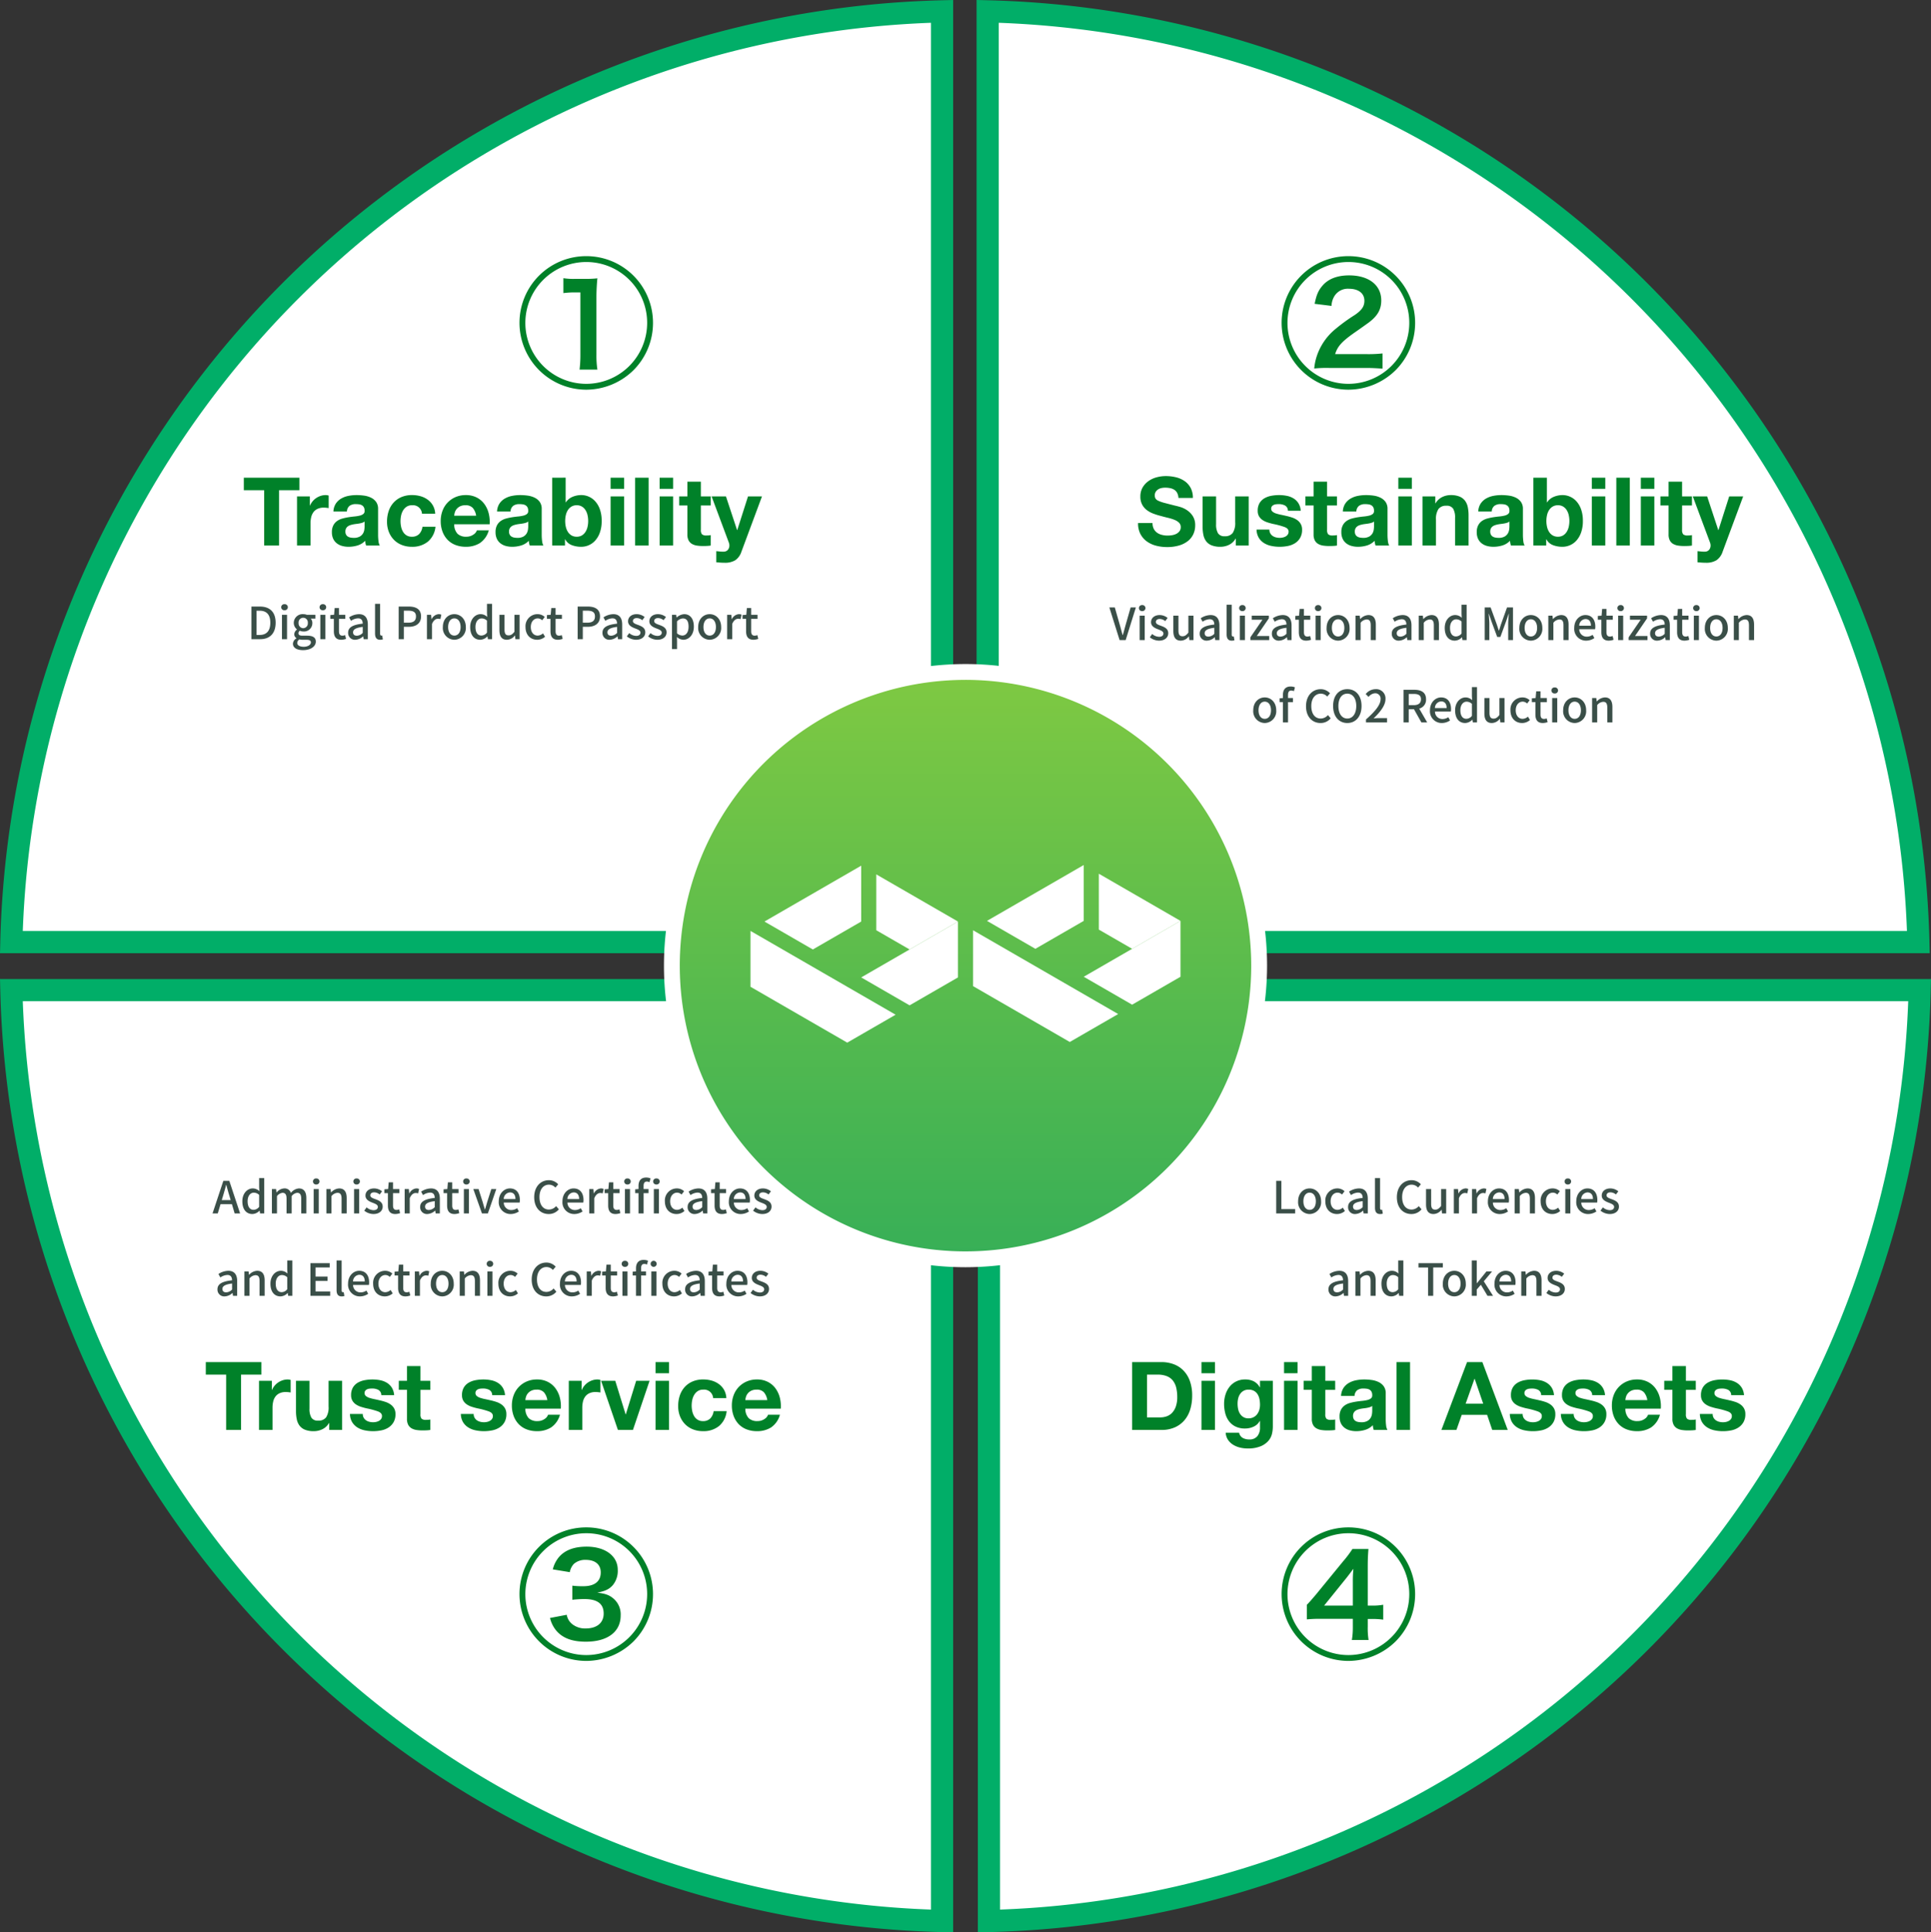 <svg xmlns="http://www.w3.org/2000/svg" xmlns:xlink="http://www.w3.org/1999/xlink" width="609.641" height="610" viewBox="0 0 609.641 610"><rect x="0" y="0" width="609.641" height="610" fill="#333333" stroke="none"/><defs><linearGradient id="a" x1="0.5" x2="0.5" y2="1" gradientUnits="objectBoundingBox"><stop offset="0" stop-color="#7fc942"/><stop offset="1" stop-color="#37af57"/></linearGradient></defs><g transform="translate(8139.585 15311.056)"><path d="M422.306,298.9V5.09A301.33,301.33,0,0,1,716.142,298.9Z" transform="translate(-8250.072 -15312.561)" fill="#fff"/><path d="M719.728,302.4H418.806V1.5l3.584.086A304.83,304.83,0,0,1,719.641,298.82Zm-293.922-7H712.535A297.839,297.839,0,0,0,425.806,8.7Z" transform="translate(-8250.072 -15312.561)" fill="#01ae68"/><path d="M5.091,298.906A301.329,301.329,0,0,1,298.928,5.091V298.906Z" transform="translate(-8141.091 -15312.561)" fill="#fff"/><path d="M302.428,302.406H1.506l.086-3.584A304.829,304.829,0,0,1,298.844,1.592l3.584-.086Zm-293.73-7h286.73V8.7A297.837,297.837,0,0,0,8.7,295.406Z" transform="translate(-8141.091 -15312.561)" fill="#01ae68"/><path d="M298.929,716.134A301.328,301.328,0,0,1,5.091,422.275H298.929Z" transform="translate(-8141.091 -15420.775)" fill="#fff"/><path d="M302.429,719.719l-3.584-.086A304.828,304.828,0,0,1,1.592,422.359l-.086-3.584H302.429ZM8.7,425.775A297.836,297.836,0,0,0,295.429,712.528V425.775Z" transform="translate(-8141.091 -15420.775)" fill="#01ae68"/><path d="M422.307,422.274H716.144a301.33,301.33,0,0,1-293.837,293.86Z" transform="translate(-8249.674 -15420.774)" fill="#fff"/><path d="M418.807,418.774H719.729l-.086,3.584A304.83,304.83,0,0,1,422.391,719.633l-3.584.086Zm293.731,7H425.807V712.527A297.838,297.838,0,0,0,712.538,425.774Z" transform="translate(-8249.674 -15420.774)" fill="#01ae68"/><path d="M379.69,472.4A92.705,92.705,0,1,1,472.4,379.69,92.81,92.81,0,0,1,379.69,472.4" transform="translate(-8214.455 -15385.924)" fill="url(#a)"/><path d="M379.69,474.9A95.205,95.205,0,1,1,474.9,379.69,95.313,95.313,0,0,1,379.69,474.9Zm0-185.41a90.205,90.205,0,1,0,90.206,90.2A90.307,90.307,0,0,0,379.69,289.485Z" transform="translate(-8214.455 -15385.924)" fill="#fff"/><path d="M27.632-2.508c1.76,0,3.256.088,5.148.22v-4.8a40.467,40.467,0,0,1-4.928.22H17.82c.792-2.552,2.2-4.092,6.732-7.216C26-15.092,28.16-16.632,28.512-16.9c2.728-2.068,3.872-4.092,3.872-6.908,0-4.84-3.916-7.92-10.164-7.92-3.7,0-6.556,1.1-8.36,3.212-1.32,1.5-1.936,2.9-2.508,5.764l5.324.66a6.213,6.213,0,0,1,1.056-3.3A4.969,4.969,0,0,1,22.22-27.5c2.992,0,4.84,1.452,4.84,3.784,0,1.76-.836,2.992-3.036,4.488A55.344,55.344,0,0,0,18.172-15a18.687,18.687,0,0,0-6.116,8.668,17.447,17.447,0,0,0-.836,4,37.757,37.757,0,0,1,4.664-.176ZM22,4.356A21.388,21.388,0,0,0,36.916-1.8a21.141,21.141,0,0,0,6.16-14.916A21.05,21.05,0,0,0,22-37.8,21.05,21.05,0,0,0,.924-16.72,21.107,21.107,0,0,0,22,4.356ZM2.772-16.72A19.248,19.248,0,0,1,22-35.948,19.191,19.191,0,0,1,41.228-16.72,19.248,19.248,0,0,1,22,2.508,19.248,19.248,0,0,1,2.772-16.72Z" transform="translate(-7735.886 -15192.398)" fill="#008129"/><path d="M8.888-8.756a42,42,0,0,1,4.532-.176h9.988v2.508a23.5,23.5,0,0,1-.308,4.18h5.28a23.325,23.325,0,0,1-.264-4.136V-8.888h1.276A24.452,24.452,0,0,1,33-8.668v-4.708a17.96,17.96,0,0,1-3.652.264H28.116V-24.9c0-2.684.044-3.872.22-6.072h-5.06a35.464,35.464,0,0,1-2.992,3.96L11.792-16.632C10.6-15.224,9.46-13.9,8.888-13.376Zm14.52-4.356H14.344L21.516-22c.66-.836,1.54-2.024,2.068-2.728a40.089,40.089,0,0,0-.176,4.092ZM22,4.356A21.388,21.388,0,0,0,36.916-1.8a21.141,21.141,0,0,0,6.16-14.916A21.05,21.05,0,0,0,22-37.8,21.05,21.05,0,0,0,.924-16.72,21.107,21.107,0,0,0,22,4.356ZM2.772-16.72A19.248,19.248,0,0,1,22-35.948,19.191,19.191,0,0,1,41.228-16.72,19.248,19.248,0,0,1,22,2.508,19.248,19.248,0,0,1,2.772-16.72Z" transform="translate(-7735.886 -14791.099)" fill="#008129"/><path d="M14.784-26.136a27.867,27.867,0,0,1,3.74-.22h1.628V-6.688a37.85,37.85,0,0,1-.264,4.708H25.52a29.431,29.431,0,0,1-.308-4.708V-24.86c0-1.848.132-4.4.308-5.94a31.366,31.366,0,0,1-3.74.176H18.436a20.005,20.005,0,0,1-3.652-.22ZM22,4.356A21.388,21.388,0,0,0,36.916-1.8a21.141,21.141,0,0,0,6.16-14.916A21.05,21.05,0,0,0,22-37.8,21.05,21.05,0,0,0,.924-16.72,21.107,21.107,0,0,0,22,4.356ZM2.772-16.72A19.248,19.248,0,0,1,22-35.948,19.191,19.191,0,0,1,41.228-16.72,19.248,19.248,0,0,1,22,2.508,19.248,19.248,0,0,1,2.772-16.72Z" transform="translate(-7976.5 -15192.398)" fill="#008129"/><path d="M10.56-9.2A9.8,9.8,0,0,0,12.628-5.1c2.024,2.288,4.972,3.388,9.24,3.388,6.864,0,11-3.124,11-8.272a6.552,6.552,0,0,0-2.464-5.5C29.128-16.5,27.94-16.9,25.476-17.2c2.508-.484,3.74-1.056,4.884-2.332a7.09,7.09,0,0,0,1.584-4.884c0-4.356-3.96-7.3-9.812-7.3-3.96,0-6.864,1.1-8.756,3.3a9.6,9.6,0,0,0-1.936,3.872l5.368.88a5.11,5.11,0,0,1,1.276-2.6,5.389,5.389,0,0,1,3.784-1.276c2.948,0,4.708,1.452,4.708,3.96,0,2.816-1.936,4.356-5.456,4.356A26.3,26.3,0,0,1,17.6-19.4v4.444c1.364-.132,2.6-.22,3.784-.22,4.136,0,6.116,1.5,6.116,4.576,0,2.948-2.156,4.708-5.676,4.708a6.51,6.51,0,0,1-4.356-1.452,4.807,4.807,0,0,1-1.628-2.86ZM22,4.356A21.388,21.388,0,0,0,36.916-1.8a21.141,21.141,0,0,0,6.16-14.916A21.05,21.05,0,0,0,22-37.8,21.05,21.05,0,0,0,.924-16.72,21.107,21.107,0,0,0,22,4.356ZM2.772-16.72A19.248,19.248,0,0,1,22-35.948,19.191,19.191,0,0,1,41.228-16.72,19.248,19.248,0,0,1,22,2.508,19.248,19.248,0,0,1,2.772-16.72Z" transform="translate(-7976.5 -14791.099)" fill="#008129"/><path d="M35.234,18.1,19.961,26.916Z" transform="translate(-7902.926 -15038.246)" fill="#fff"/><path d="M35.451,35.734l15.273,8.818L66,35.734V18.1Z" transform="translate(-7903.142 -15038.246)" fill="#fff"/><path d="M0,21.1V38.732L30.547,56.368,45.819,47.55Z" transform="translate(-7902.646 -15038.288)" fill="#fff"/><path d="M4.47,17.847l15.273,8.818,15.274-8.818V.211Z" transform="translate(-7902.708 -15037.995)" fill="#fff"/><path d="M66.065,17.886,40.279,3V20.634L50.792,26.7Z" transform="translate(-7903.21 -15038.034)" fill="#fff"/><path d="M106.71,35.523l15.273,8.818,15.274-8.818V17.887Z" transform="translate(-7904.143 -15038.243)" fill="#fff"/><path d="M71.259,20.885V38.521l30.547,17.635,15.273-8.818Z" transform="translate(-7903.645 -15038.284)" fill="#fff"/><path d="M75.729,17.636,91,26.454l15.274-8.818V0Z" transform="translate(-7903.707 -15037.992)" fill="#fff"/><path d="M137.324,17.675,111.538,2.787V20.423l10.513,6.07Z" transform="translate(-7904.21 -15038.031)" fill="#fff"/><path d="M6.81-17.46V0h4.71V-17.46h6.42v-3.96H.39v3.96Zm10.38,1.95V0h4.26V-6.99a8.573,8.573,0,0,1,.21-1.95,4.27,4.27,0,0,1,.7-1.575A3.429,3.429,0,0,1,23.67-11.58a4.539,4.539,0,0,1,1.98-.39,7.608,7.608,0,0,1,.81.045q.42.045.72.105v-3.96a3.322,3.322,0,0,0-.93-.15,5.087,5.087,0,0,0-1.56.24,5.717,5.717,0,0,0-1.41.675,5.307,5.307,0,0,0-1.17,1.05,5.239,5.239,0,0,0-.81,1.335h-.06v-2.88Zm11.49,4.77a4.948,4.948,0,0,1,.75-2.49,5.107,5.107,0,0,1,1.68-1.59,7.321,7.321,0,0,1,2.295-.855,13.048,13.048,0,0,1,2.565-.255,17.384,17.384,0,0,1,2.37.165,7.25,7.25,0,0,1,2.19.645,4.315,4.315,0,0,1,1.62,1.335,3.73,3.73,0,0,1,.63,2.265v8.07a16.207,16.207,0,0,0,.12,2.01A3.633,3.633,0,0,0,43.32,0H39a6.113,6.113,0,0,1-.195-.735,6.4,6.4,0,0,1-.1-.765A5.551,5.551,0,0,1,36.3-.03a9.633,9.633,0,0,1-2.82.42A7.619,7.619,0,0,1,31.41.12a4.741,4.741,0,0,1-1.68-.84A3.91,3.91,0,0,1,28.6-2.16a4.869,4.869,0,0,1-.4-2.07A4.522,4.522,0,0,1,28.665-6.4a3.888,3.888,0,0,1,1.2-1.365,5.377,5.377,0,0,1,1.68-.765A17.935,17.935,0,0,1,33.45-8.94q.96-.15,1.89-.24a11.366,11.366,0,0,0,1.65-.27,2.876,2.876,0,0,0,1.14-.525,1.152,1.152,0,0,0,.39-1,2.26,2.26,0,0,0-.225-1.1,1.655,1.655,0,0,0-.6-.63,2.36,2.36,0,0,0-.87-.3,7.119,7.119,0,0,0-1.065-.075,3.233,3.233,0,0,0-1.98.54,2.411,2.411,0,0,0-.84,1.8Zm9.84,3.15a1.911,1.911,0,0,1-.675.375,6.894,6.894,0,0,1-.87.225q-.465.09-.975.15t-1.02.15a7.693,7.693,0,0,0-.945.24,2.794,2.794,0,0,0-.81.405,1.925,1.925,0,0,0-.555.645,2.075,2.075,0,0,0-.21.99,2,2,0,0,0,.21.96,1.61,1.61,0,0,0,.57.615,2.406,2.406,0,0,0,.84.315,5.361,5.361,0,0,0,.99.09,3.766,3.766,0,0,0,1.95-.42,2.809,2.809,0,0,0,1.02-1.005,3.214,3.214,0,0,0,.4-1.185A8.141,8.141,0,0,0,38.52-6Zm18.12-2.46h4.17a5.835,5.835,0,0,0-.72-2.595,5.861,5.861,0,0,0-1.635-1.83,7.086,7.086,0,0,0-2.28-1.1,9.724,9.724,0,0,0-2.655-.36,8.46,8.46,0,0,0-3.36.63,7.071,7.071,0,0,0-2.49,1.755,7.526,7.526,0,0,0-1.545,2.67A10.333,10.333,0,0,0,45.6-7.53a8.687,8.687,0,0,0,.57,3.195,7.446,7.446,0,0,0,1.59,2.5A7.084,7.084,0,0,0,50.235-.2,8.489,8.489,0,0,0,53.43.39,7.746,7.746,0,0,0,58.5-1.23a7.028,7.028,0,0,0,2.4-4.71H56.79a4.044,4.044,0,0,1-1.035,2.3A3.121,3.121,0,0,1,53.4-2.79a3.009,3.009,0,0,1-1.68-.45,3.361,3.361,0,0,1-1.095-1.155A5.29,5.29,0,0,1,50.04-5.97a8.426,8.426,0,0,1-.18-1.71,8.787,8.787,0,0,1,.18-1.755,5.183,5.183,0,0,1,.615-1.62,3.7,3.7,0,0,1,1.125-1.2,2.992,2.992,0,0,1,1.71-.465A2.856,2.856,0,0,1,56.64-10.05Zm17.1.63H66.81A4.89,4.89,0,0,1,67-10.44a3.132,3.132,0,0,1,.57-1.08,3.227,3.227,0,0,1,1.08-.855,3.706,3.706,0,0,1,1.695-.345,2.992,2.992,0,0,1,2.325.84A4.924,4.924,0,0,1,73.74-9.42Zm-6.93,2.7H78a10.95,10.95,0,0,0-.3-3.45,8.445,8.445,0,0,0-1.365-2.94,6.885,6.885,0,0,0-2.415-2.055,7.375,7.375,0,0,0-3.45-.765,8.033,8.033,0,0,0-3.225.63,7.625,7.625,0,0,0-2.505,1.725,7.6,7.6,0,0,0-1.62,2.6,9.046,9.046,0,0,0-.57,3.24,9.444,9.444,0,0,0,.555,3.3A7.494,7.494,0,0,0,64.68-1.86,6.861,6.861,0,0,0,67.17-.2a8.859,8.859,0,0,0,3.3.585,8.124,8.124,0,0,0,4.5-1.2A7.119,7.119,0,0,0,77.73-4.8H73.98a2.676,2.676,0,0,1-1.14,1.365,3.8,3.8,0,0,1-2.22.645,3.808,3.808,0,0,1-2.76-.93A4.307,4.307,0,0,1,66.81-6.72Zm13.53-4.02a4.948,4.948,0,0,1,.75-2.49,5.107,5.107,0,0,1,1.68-1.59,7.321,7.321,0,0,1,2.295-.855,13.048,13.048,0,0,1,2.565-.255,17.384,17.384,0,0,1,2.37.165,7.25,7.25,0,0,1,2.19.645,4.315,4.315,0,0,1,1.62,1.335,3.73,3.73,0,0,1,.63,2.265v8.07a16.207,16.207,0,0,0,.12,2.01A3.633,3.633,0,0,0,94.98,0H90.66a6.112,6.112,0,0,1-.195-.735A6.4,6.4,0,0,1,90.36-1.5a5.551,5.551,0,0,1-2.4,1.47,9.633,9.633,0,0,1-2.82.42A7.619,7.619,0,0,1,83.07.12a4.741,4.741,0,0,1-1.68-.84,3.91,3.91,0,0,1-1.125-1.44,4.869,4.869,0,0,1-.4-2.07A4.522,4.522,0,0,1,80.325-6.4a3.888,3.888,0,0,1,1.2-1.365,5.377,5.377,0,0,1,1.68-.765,17.935,17.935,0,0,1,1.9-.405q.96-.15,1.89-.24a11.366,11.366,0,0,0,1.65-.27,2.876,2.876,0,0,0,1.14-.525,1.152,1.152,0,0,0,.39-1,2.26,2.26,0,0,0-.225-1.1,1.655,1.655,0,0,0-.6-.63,2.36,2.36,0,0,0-.87-.3,7.119,7.119,0,0,0-1.065-.075,3.233,3.233,0,0,0-1.98.54,2.411,2.411,0,0,0-.84,1.8Zm9.84,3.15a1.911,1.911,0,0,1-.675.375,6.894,6.894,0,0,1-.87.225q-.465.09-.975.15t-1.02.15a7.693,7.693,0,0,0-.945.24,2.794,2.794,0,0,0-.81.405,1.925,1.925,0,0,0-.555.645,2.075,2.075,0,0,0-.21.99,2,2,0,0,0,.21.96,1.61,1.61,0,0,0,.57.615,2.406,2.406,0,0,0,.84.315,5.361,5.361,0,0,0,.99.09,3.766,3.766,0,0,0,1.95-.42A2.809,2.809,0,0,0,89.7-3.855a3.214,3.214,0,0,0,.4-1.185A8.141,8.141,0,0,0,90.18-6Zm18.93-.15a8.159,8.159,0,0,1-.21,1.86,4.938,4.938,0,0,1-.66,1.59,3.457,3.457,0,0,1-1.125,1.1,3.122,3.122,0,0,1-1.635.4,3.142,3.142,0,0,1-1.62-.4,3.407,3.407,0,0,1-1.14-1.1,4.938,4.938,0,0,1-.66-1.59,8.159,8.159,0,0,1-.21-1.86,8.294,8.294,0,0,1,.21-1.89,4.938,4.938,0,0,1,.66-1.59,3.407,3.407,0,0,1,1.14-1.095,3.142,3.142,0,0,1,1.62-.405,3.122,3.122,0,0,1,1.635.405,3.457,3.457,0,0,1,1.125,1.095,4.938,4.938,0,0,1,.66,1.59A8.294,8.294,0,0,1,109.11-7.74ZM97.74-21.42V0h4.05V-1.98h.06a3.884,3.884,0,0,0,2.04,1.83,8.183,8.183,0,0,0,3.06.54,5.9,5.9,0,0,0,2.31-.48,5.915,5.915,0,0,0,2.055-1.47A7.516,7.516,0,0,0,112.8-4.1a10.627,10.627,0,0,0,.57-3.675,10.627,10.627,0,0,0-.57-3.675,7.516,7.516,0,0,0-1.485-2.535,5.915,5.915,0,0,0-2.055-1.47,5.9,5.9,0,0,0-2.31-.48,7.16,7.16,0,0,0-2.775.555,4.545,4.545,0,0,0-2.115,1.755H102v-7.8Zm22.71,3.51v-3.51h-4.26v3.51Zm-4.26,2.4V0h4.26V-15.51Zm7.74-5.91V0h4.26V-21.42Zm12,3.51v-3.51h-4.26v3.51Zm-4.26,2.4V0h4.26V-15.51Zm13.02,0v-4.65h-4.26v4.65h-2.58v2.85h2.58v9.15a3.963,3.963,0,0,0,.39,1.89,2.779,2.779,0,0,0,1.065,1.11,4.422,4.422,0,0,0,1.56.525A12.436,12.436,0,0,0,145.32.15q.63,0,1.29-.03a10.137,10.137,0,0,0,1.2-.12V-3.3a5.968,5.968,0,0,1-.63.09q-.33.03-.69.03a2.085,2.085,0,0,1-1.44-.36,2.085,2.085,0,0,1-.36-1.44v-7.68h3.12v-2.85ZM157.5,1.92l6.48-17.43h-4.41L156.18-4.89h-.06l-3.51-10.62h-4.53L153.51-.96a2.56,2.56,0,0,1,.18.96,2.127,2.127,0,0,1-.4,1.26,1.655,1.655,0,0,1-1.245.66,8.839,8.839,0,0,1-1.26-.03l-1.23-.12V5.28q.66.06,1.3.105t1.3.045a6.178,6.178,0,0,0,3.42-.81A5.246,5.246,0,0,0,157.5,1.92Z" transform="translate(-8063 -15138.84)" fill="#008129"/><path d="M20.557,16h2.758c3.08,0,4.886-1.848,4.886-5.194S26.395,5.7,23.231,5.7H20.557Zm1.624-1.33V7.012h.938c2.212,0,3.4,1.218,3.4,3.794s-1.19,3.864-3.4,3.864ZM30.2,16h1.6V8.3H30.2ZM31,6.858a.955.955,0,1,0,0-1.9.954.954,0,1,0,0,1.9Zm5.852,12.6c2.464,0,4.032-1.2,4.032-2.688,0-1.316-.952-1.876-2.772-1.876H36.7c-.98,0-1.288-.294-1.288-.756a1.021,1.021,0,0,1,.42-.812,2.677,2.677,0,0,0,1.078.238,2.631,2.631,0,0,0,2.884-2.646,2.082,2.082,0,0,0-.5-1.414h1.47V8.3h-2.73a3.211,3.211,0,0,0-1.12-.2,2.777,2.777,0,0,0-2.982,2.772,2.635,2.635,0,0,0,1.008,2.044v.056a1.9,1.9,0,0,0-.854,1.428,1.416,1.416,0,0,0,.7,1.274v.07a2.034,2.034,0,0,0-1.12,1.68C33.661,18.772,35,19.458,36.853,19.458Zm.056-6.93a1.5,1.5,0,0,1-1.456-1.652,1.466,1.466,0,1,1,2.912,0A1.5,1.5,0,0,1,36.909,12.528Zm.182,5.866c-1.274,0-2.058-.448-2.058-1.2a1.385,1.385,0,0,1,.658-1.12,4.895,4.895,0,0,0,1.036.112h1.162c.938,0,1.442.2,1.442.84C39.331,17.736,38.435,18.394,37.091,18.394ZM42.313,16h1.6V8.3h-1.6Zm.8-9.142a.955.955,0,1,0,0-1.9.954.954,0,1,0,0,1.9Zm5.81,9.324a4.927,4.927,0,0,0,1.512-.28l-.294-1.19a2.3,2.3,0,0,1-.826.182c-.8,0-1.12-.476-1.12-1.4V9.588h2V8.3h-2V6.172H46.835L46.653,8.3l-1.19.084v1.2h1.12V13.48C46.583,15.1,47.185,16.182,48.921,16.182Zm4.438,0a3.828,3.828,0,0,0,2.45-1.064h.042l.14.882h1.316V11.366c0-2.044-.882-3.262-2.8-3.262A5.9,5.9,0,0,0,51.4,9.112L52,10.2a4.234,4.234,0,0,1,2.226-.784c1.134,0,1.456.784,1.47,1.68-3.206.35-4.606,1.2-4.606,2.856A2.127,2.127,0,0,0,53.359,16.182Zm.49-1.274c-.686,0-1.2-.308-1.2-1.064,0-.868.77-1.442,3.052-1.722v1.89A2.714,2.714,0,0,1,53.849,14.908Zm7.336,1.274a2.586,2.586,0,0,0,.868-.126l-.21-1.218a1.118,1.118,0,0,1-.266.028c-.2,0-.392-.154-.392-.588V4.842h-1.6v9.352C59.589,15.44,60.023,16.182,61.185,16.182ZM67.051,16h1.624V12.094h1.554c2.24,0,3.878-1.036,3.878-3.29,0-2.324-1.638-3.108-3.934-3.108H67.051Zm1.624-5.208V7h1.344c1.638,0,2.492.448,2.492,1.806s-.784,1.988-2.436,1.988ZM75.969,16h1.6V11.2c.49-1.218,1.246-1.652,1.876-1.652a2.278,2.278,0,0,1,.77.126l.294-1.4a1.915,1.915,0,0,0-.868-.168,2.662,2.662,0,0,0-2.184,1.582h-.042L77.285,8.3H75.969Zm8.652.182a3.7,3.7,0,0,0,3.626-4.018c0-2.576-1.722-4.06-3.626-4.06s-3.626,1.484-3.626,4.06A3.7,3.7,0,0,0,84.621,16.182Zm0-1.316c-1.2,0-1.96-1.078-1.96-2.7s.756-2.73,1.96-2.73,1.974,1.092,1.974,2.73S85.839,14.866,84.621,14.866ZM92.8,16.182a3.227,3.227,0,0,0,2.24-1.05h.042l.14.868h1.316V4.842h-1.61V7.7l.07,1.274A2.971,2.971,0,0,0,92.923,8.1c-1.722,0-3.3,1.554-3.3,4.06C89.619,14.712,90.865,16.182,92.8,16.182Zm.378-1.33c-1.2,0-1.89-.966-1.89-2.716,0-1.666.868-2.688,1.946-2.688a2.415,2.415,0,0,1,1.694.7v3.766A2.263,2.263,0,0,1,93.175,14.852Zm8.036,1.33a3.228,3.228,0,0,0,2.52-1.344h.042L103.9,16h1.316V8.3H103.6v5.348c-.644.812-1.134,1.148-1.848,1.148-.91,0-1.288-.518-1.288-1.848V8.3h-1.61v4.844C98.859,15.1,99.573,16.182,101.211,16.182Zm9.562,0a3.752,3.752,0,0,0,2.492-.952l-.658-1.064a2.638,2.638,0,0,1-1.68.7c-1.288,0-2.17-1.078-2.17-2.7s.924-2.73,2.212-2.73a2.017,2.017,0,0,1,1.386.6l.8-1.05A3.306,3.306,0,0,0,110.9,8.1a3.783,3.783,0,0,0-3.808,4.06C107.091,14.712,108.687,16.182,110.773,16.182Zm6.538,0a4.927,4.927,0,0,0,1.512-.28l-.294-1.19a2.3,2.3,0,0,1-.826.182c-.8,0-1.12-.476-1.12-1.4V9.588h2V8.3h-2V6.172h-1.358L115.043,8.3l-1.19.084v1.2h1.12V13.48C114.973,15.1,115.575,16.182,117.311,16.182ZM123.555,16h1.624V12.094h1.554c2.24,0,3.878-1.036,3.878-3.29,0-2.324-1.638-3.108-3.934-3.108h-3.122Zm1.624-5.208V7h1.344c1.638,0,2.492.448,2.492,1.806s-.784,1.988-2.436,1.988Zm8.484,5.39a3.828,3.828,0,0,0,2.45-1.064h.042l.14.882h1.316V11.366c0-2.044-.882-3.262-2.8-3.262A5.9,5.9,0,0,0,131.7,9.112l.6,1.092a4.234,4.234,0,0,1,2.226-.784c1.134,0,1.456.784,1.47,1.68-3.206.35-4.606,1.2-4.606,2.856A2.127,2.127,0,0,0,133.663,16.182Zm.49-1.274c-.686,0-1.2-.308-1.2-1.064,0-.868.77-1.442,3.052-1.722v1.89A2.715,2.715,0,0,1,134.153,14.908Zm7.826,1.274c1.9,0,2.926-1.05,2.926-2.338,0-1.456-1.19-1.932-2.268-2.338-.84-.308-1.638-.56-1.638-1.218,0-.532.392-.952,1.232-.952a2.882,2.882,0,0,1,1.722.672l.756-.994A4.053,4.053,0,0,0,142.2,8.1c-1.694,0-2.73.966-2.73,2.254s1.176,1.848,2.2,2.24c.84.322,1.708.63,1.708,1.33,0,.588-.434,1.036-1.358,1.036a3.413,3.413,0,0,1-2.184-.882l-.756,1.036A4.736,4.736,0,0,0,141.979,16.182Zm6.72,0c1.9,0,2.926-1.05,2.926-2.338,0-1.456-1.19-1.932-2.268-2.338-.84-.308-1.638-.56-1.638-1.218,0-.532.392-.952,1.232-.952a2.882,2.882,0,0,1,1.722.672l.756-.994a4.053,4.053,0,0,0-2.506-.91c-1.694,0-2.73.966-2.73,2.254s1.176,1.848,2.2,2.24c.84.322,1.708.63,1.708,1.33,0,.588-.434,1.036-1.358,1.036a3.413,3.413,0,0,1-2.184-.882l-.756,1.036A4.736,4.736,0,0,0,148.7,16.182Zm4.634,2.94h1.6V16.63l-.042-1.316a3.175,3.175,0,0,0,2.03.868c1.736,0,3.318-1.512,3.318-4.158,0-2.366-1.092-3.92-3.052-3.92a3.9,3.9,0,0,0-2.366,1.036h-.042l-.126-.84h-1.316Zm3.276-4.27a2.609,2.609,0,0,1-1.68-.7V10.386a2.706,2.706,0,0,1,1.834-.938c1.288,0,1.806.994,1.806,2.6C158.569,13.858,157.729,14.852,156.609,14.852Zm8.624,1.33a3.7,3.7,0,0,0,3.626-4.018c0-2.576-1.722-4.06-3.626-4.06s-3.626,1.484-3.626,4.06A3.7,3.7,0,0,0,165.233,16.182Zm0-1.316c-1.2,0-1.96-1.078-1.96-2.7s.756-2.73,1.96-2.73,1.974,1.092,1.974,2.73S166.451,14.866,165.233,14.866ZM170.749,16h1.6V11.2c.49-1.218,1.246-1.652,1.876-1.652a2.278,2.278,0,0,1,.77.126l.294-1.4a1.915,1.915,0,0,0-.868-.168,2.662,2.662,0,0,0-2.184,1.582h-.042L172.065,8.3h-1.316Zm8.316.182a4.927,4.927,0,0,0,1.512-.28l-.294-1.19a2.3,2.3,0,0,1-.826.182c-.8,0-1.12-.476-1.12-1.4V9.588h2V8.3h-2V6.172h-1.358L176.8,8.3l-1.19.084v1.2h1.12V13.48C176.727,15.1,177.329,16.182,179.065,16.182Z" transform="translate(-8080.766 -15125.281)" fill="#3a4f48"/><path d="M6.81-17.46V0h4.71V-17.46h6.42v-3.96H.39v3.96Zm10.38,1.95V0h4.26V-6.99a8.573,8.573,0,0,1,.21-1.95,4.27,4.27,0,0,1,.7-1.575A3.429,3.429,0,0,1,23.67-11.58a4.539,4.539,0,0,1,1.98-.39,7.608,7.608,0,0,1,.81.045q.42.045.72.105v-3.96a3.322,3.322,0,0,0-.93-.15,5.087,5.087,0,0,0-1.56.24,5.717,5.717,0,0,0-1.41.675,5.307,5.307,0,0,0-1.17,1.05,5.239,5.239,0,0,0-.81,1.335h-.06v-2.88ZM43.41,0V-15.51H39.15v8.13a5.754,5.754,0,0,1-.78,3.405A2.951,2.951,0,0,1,35.85-2.94a2.324,2.324,0,0,1-2.13-.945,5.435,5.435,0,0,1-.6-2.865v-8.76H28.86v9.54a12.5,12.5,0,0,0,.255,2.625A4.992,4.992,0,0,0,30-1.335,4.048,4.048,0,0,0,31.725-.06a7.451,7.451,0,0,0,2.8.45,6.2,6.2,0,0,0,2.64-.6,4.792,4.792,0,0,0,2.1-1.95h.09V0Zm6.54-5.04H45.9a5.215,5.215,0,0,0,.705,2.6A5.148,5.148,0,0,0,48.255-.78a6.968,6.968,0,0,0,2.3.9,12.852,12.852,0,0,0,2.64.27,13.2,13.2,0,0,0,2.6-.255A6.579,6.579,0,0,0,58.05-.75a4.921,4.921,0,0,0,1.6-1.665A4.946,4.946,0,0,0,60.27-4.98,3.61,3.61,0,0,0,59.85-6.8a3.845,3.845,0,0,0-1.11-1.23,5.971,5.971,0,0,0-1.575-.795,18,18,0,0,0-1.815-.51q-.9-.21-1.77-.39a13.689,13.689,0,0,1-1.545-.4,3.238,3.238,0,0,1-1.1-.585,1.168,1.168,0,0,1-.42-.93,1.149,1.149,0,0,1,.24-.765,1.575,1.575,0,0,1,.585-.435,2.6,2.6,0,0,1,.765-.195,7.353,7.353,0,0,1,.78-.045,4.251,4.251,0,0,1,1.98.435,1.864,1.864,0,0,1,.93,1.665h4.05a5.089,5.089,0,0,0-.735-2.385A4.855,4.855,0,0,0,57.57-14.88a6.467,6.467,0,0,0-2.115-.81,12.288,12.288,0,0,0-2.445-.24,13.321,13.321,0,0,0-2.46.225,6.774,6.774,0,0,0-2.16.78,4.312,4.312,0,0,0-1.545,1.515,4.666,4.666,0,0,0-.585,2.46,3.315,3.315,0,0,0,.42,1.725,3.647,3.647,0,0,0,1.11,1.17,6.2,6.2,0,0,0,1.575.75q.885.285,1.815.495a25.461,25.461,0,0,1,3.555.96q1.275.48,1.275,1.44a1.576,1.576,0,0,1-.27.945,2.046,2.046,0,0,1-.675.6,3.215,3.215,0,0,1-.9.33,4.557,4.557,0,0,1-.945.105A4.873,4.873,0,0,1,52-2.58a3.151,3.151,0,0,1-1.035-.465,2.49,2.49,0,0,1-.735-.81A2.336,2.336,0,0,1,49.95-5.04ZM68.16-15.51v-4.65H63.9v4.65H61.32v2.85H63.9v9.15a3.963,3.963,0,0,0,.39,1.89A2.779,2.779,0,0,0,65.355-.51a4.422,4.422,0,0,0,1.56.525A12.436,12.436,0,0,0,68.79.15q.63,0,1.29-.03A10.137,10.137,0,0,0,71.28,0V-3.3a5.968,5.968,0,0,1-.63.09q-.33.03-.69.03a2.085,2.085,0,0,1-1.44-.36,2.085,2.085,0,0,1-.36-1.44v-7.68h3.12v-2.85ZM84.96-5.04H80.91a5.215,5.215,0,0,0,.7,2.6A5.148,5.148,0,0,0,83.265-.78a6.968,6.968,0,0,0,2.295.9A12.852,12.852,0,0,0,88.2.39,13.2,13.2,0,0,0,90.795.135,6.579,6.579,0,0,0,93.06-.75a4.921,4.921,0,0,0,1.605-1.665A4.946,4.946,0,0,0,95.28-4.98,3.61,3.61,0,0,0,94.86-6.8a3.845,3.845,0,0,0-1.11-1.23,5.971,5.971,0,0,0-1.575-.795,18,18,0,0,0-1.815-.51q-.9-.21-1.77-.39a13.689,13.689,0,0,1-1.545-.4,3.238,3.238,0,0,1-1.1-.585,1.168,1.168,0,0,1-.42-.93,1.149,1.149,0,0,1,.24-.765,1.575,1.575,0,0,1,.585-.435,2.6,2.6,0,0,1,.765-.195,7.353,7.353,0,0,1,.78-.045,4.251,4.251,0,0,1,1.98.435,1.864,1.864,0,0,1,.93,1.665h4.05a5.089,5.089,0,0,0-.735-2.385A4.855,4.855,0,0,0,92.58-14.88a6.467,6.467,0,0,0-2.115-.81,12.288,12.288,0,0,0-2.445-.24,13.321,13.321,0,0,0-2.46.225,6.774,6.774,0,0,0-2.16.78,4.312,4.312,0,0,0-1.545,1.515,4.666,4.666,0,0,0-.585,2.46,3.315,3.315,0,0,0,.42,1.725,3.647,3.647,0,0,0,1.11,1.17,6.2,6.2,0,0,0,1.575.75q.885.285,1.815.495a25.461,25.461,0,0,1,3.555.96q1.275.48,1.275,1.44a1.576,1.576,0,0,1-.27.945,2.046,2.046,0,0,1-.675.6,3.215,3.215,0,0,1-.9.33,4.557,4.557,0,0,1-.945.105,4.873,4.873,0,0,1-1.215-.15,3.151,3.151,0,0,1-1.035-.465,2.49,2.49,0,0,1-.735-.81A2.336,2.336,0,0,1,84.96-5.04Zm23.25-4.38h-6.93a4.89,4.89,0,0,1,.195-1.02,3.132,3.132,0,0,1,.57-1.08,3.227,3.227,0,0,1,1.08-.855,3.706,3.706,0,0,1,1.695-.345,2.992,2.992,0,0,1,2.325.84A4.924,4.924,0,0,1,108.21-9.42Zm-6.93,2.7h11.19a10.95,10.95,0,0,0-.3-3.45,8.445,8.445,0,0,0-1.365-2.94,6.885,6.885,0,0,0-2.415-2.055,7.375,7.375,0,0,0-3.45-.765,8.033,8.033,0,0,0-3.225.63,7.625,7.625,0,0,0-2.505,1.725,7.6,7.6,0,0,0-1.62,2.6,9.046,9.046,0,0,0-.57,3.24,9.444,9.444,0,0,0,.555,3.3A7.494,7.494,0,0,0,99.15-1.86,6.861,6.861,0,0,0,101.64-.2a8.859,8.859,0,0,0,3.3.585,8.124,8.124,0,0,0,4.5-1.2A7.119,7.119,0,0,0,112.2-4.8h-3.75a2.676,2.676,0,0,1-1.14,1.365,3.8,3.8,0,0,1-2.22.645,3.808,3.808,0,0,1-2.76-.93A4.307,4.307,0,0,1,101.28-6.72Zm13.71-8.79V0h4.26V-6.99a8.573,8.573,0,0,1,.21-1.95,4.27,4.27,0,0,1,.705-1.575,3.429,3.429,0,0,1,1.305-1.065,4.539,4.539,0,0,1,1.98-.39,7.608,7.608,0,0,1,.81.045q.42.045.72.105v-3.96a3.322,3.322,0,0,0-.93-.15,5.087,5.087,0,0,0-1.56.24,5.717,5.717,0,0,0-1.41.675,5.307,5.307,0,0,0-1.17,1.05,5.239,5.239,0,0,0-.81,1.335h-.06v-2.88ZM135.24,0l5.25-15.51h-4.23L132.99-4.92h-.06l-3.27-10.59h-4.47L130.5,0Zm11.4-17.91v-3.51h-4.26v3.51Zm-4.26,2.4V0h4.26V-15.51Zm18.18,5.46h4.17a5.836,5.836,0,0,0-.72-2.595,5.861,5.861,0,0,0-1.635-1.83,7.086,7.086,0,0,0-2.28-1.1,9.724,9.724,0,0,0-2.655-.36,8.46,8.46,0,0,0-3.36.63,7.071,7.071,0,0,0-2.49,1.755,7.526,7.526,0,0,0-1.545,2.67,10.333,10.333,0,0,0-.525,3.345,8.686,8.686,0,0,0,.57,3.195,7.445,7.445,0,0,0,1.59,2.5A7.085,7.085,0,0,0,154.155-.2a8.489,8.489,0,0,0,3.2.585,7.746,7.746,0,0,0,5.07-1.62,7.028,7.028,0,0,0,2.4-4.71h-4.11a4.044,4.044,0,0,1-1.035,2.3,3.121,3.121,0,0,1-2.355.855,3.009,3.009,0,0,1-1.68-.45,3.361,3.361,0,0,1-1.1-1.155,5.29,5.29,0,0,1-.585-1.575,8.425,8.425,0,0,1-.18-1.71,8.787,8.787,0,0,1,.18-1.755,5.183,5.183,0,0,1,.615-1.62,3.7,3.7,0,0,1,1.125-1.2,2.991,2.991,0,0,1,1.71-.465A2.856,2.856,0,0,1,160.56-10.05Zm17.1.63h-6.93a4.89,4.89,0,0,1,.195-1.02,3.132,3.132,0,0,1,.57-1.08,3.227,3.227,0,0,1,1.08-.855,3.706,3.706,0,0,1,1.695-.345,2.992,2.992,0,0,1,2.325.84A4.924,4.924,0,0,1,177.66-9.42Zm-6.93,2.7h11.19a10.95,10.95,0,0,0-.3-3.45,8.444,8.444,0,0,0-1.365-2.94,6.885,6.885,0,0,0-2.415-2.055,7.375,7.375,0,0,0-3.45-.765,8.033,8.033,0,0,0-3.225.63,7.625,7.625,0,0,0-2.505,1.725,7.6,7.6,0,0,0-1.62,2.6,9.046,9.046,0,0,0-.57,3.24,9.443,9.443,0,0,0,.555,3.3A7.494,7.494,0,0,0,168.6-1.86,6.862,6.862,0,0,0,171.09-.2a8.858,8.858,0,0,0,3.3.585,8.124,8.124,0,0,0,4.5-1.2,7.119,7.119,0,0,0,2.76-3.99H177.9a2.676,2.676,0,0,1-1.14,1.365,3.8,3.8,0,0,1-2.22.645,3.808,3.808,0,0,1-2.76-.93A4.307,4.307,0,0,1,170.73-6.72Z" transform="translate(-8075 -14859.658)" fill="#008129"/><path d="M5.28-7.11H.72a7.074,7.074,0,0,0,.72,3.42A6.743,6.743,0,0,0,3.465-1.32,8.64,8.64,0,0,0,6.4.045,13.533,13.533,0,0,0,9.84.48a13.189,13.189,0,0,0,3.855-.51,8.152,8.152,0,0,0,2.79-1.425A5.931,5.931,0,0,0,18.18-3.63a6.545,6.545,0,0,0,.57-2.73,5.251,5.251,0,0,0-.765-2.955A6.39,6.39,0,0,0,16.17-11.16a7.979,7.979,0,0,0-2.115-1.005Q12.99-12.48,12.39-12.6q-2.01-.51-3.255-.84a12.074,12.074,0,0,1-1.95-.66,2.142,2.142,0,0,1-.945-.72A1.925,1.925,0,0,1,6-15.84a2.014,2.014,0,0,1,.3-1.14,2.606,2.606,0,0,1,.765-.75A3.05,3.05,0,0,1,8.1-18.15a5.52,5.52,0,0,1,1.14-.12,8.034,8.034,0,0,1,1.605.15,3.869,3.869,0,0,1,1.3.51,2.65,2.65,0,0,1,.915.99,3.787,3.787,0,0,1,.405,1.59h4.56a6.578,6.578,0,0,0-.705-3.165,6.146,6.146,0,0,0-1.9-2.145,8.044,8.044,0,0,0-2.745-1.215A13.627,13.627,0,0,0,9.45-21.93a10.975,10.975,0,0,0-2.88.39,8.04,8.04,0,0,0-2.58,1.2,6.388,6.388,0,0,0-1.845,2.025,5.609,5.609,0,0,0-.7,2.865A5.238,5.238,0,0,0,2-12.945,5.3,5.3,0,0,0,3.45-11.22a8.04,8.04,0,0,0,2.04,1.125,20.511,20.511,0,0,0,2.34.735q1.17.33,2.31.6a14.522,14.522,0,0,1,2.04.63,4.4,4.4,0,0,1,1.455.9,1.879,1.879,0,0,1,.555,1.41,2.07,2.07,0,0,1-.42,1.335,2.945,2.945,0,0,1-1.05.825,4.7,4.7,0,0,1-1.35.405,9.383,9.383,0,0,1-1.35.105,7.16,7.16,0,0,1-1.8-.225A4.48,4.48,0,0,1,6.7-4.065,3.408,3.408,0,0,1,5.67-5.28,3.929,3.929,0,0,1,5.28-7.11ZM35.64,0V-15.51H31.38v8.13a5.754,5.754,0,0,1-.78,3.405A2.951,2.951,0,0,1,28.08-2.94a2.324,2.324,0,0,1-2.13-.945,5.435,5.435,0,0,1-.6-2.865v-8.76H21.09v9.54a12.5,12.5,0,0,0,.255,2.625,4.992,4.992,0,0,0,.885,2.01A4.048,4.048,0,0,0,23.955-.06a7.451,7.451,0,0,0,2.8.45,6.2,6.2,0,0,0,2.64-.6,4.792,4.792,0,0,0,2.1-1.95h.09V0Zm6.54-5.04H38.13a5.215,5.215,0,0,0,.705,2.6A5.148,5.148,0,0,0,40.485-.78a6.968,6.968,0,0,0,2.3.9,12.852,12.852,0,0,0,2.64.27,13.2,13.2,0,0,0,2.6-.255A6.579,6.579,0,0,0,50.28-.75a4.921,4.921,0,0,0,1.6-1.665A4.946,4.946,0,0,0,52.5-4.98,3.61,3.61,0,0,0,52.08-6.8a3.845,3.845,0,0,0-1.11-1.23,5.971,5.971,0,0,0-1.575-.795,18,18,0,0,0-1.815-.51q-.9-.21-1.77-.39a13.689,13.689,0,0,1-1.545-.4,3.238,3.238,0,0,1-1.1-.585,1.168,1.168,0,0,1-.42-.93,1.149,1.149,0,0,1,.24-.765,1.575,1.575,0,0,1,.585-.435,2.6,2.6,0,0,1,.765-.195,7.353,7.353,0,0,1,.78-.045,4.251,4.251,0,0,1,1.98.435,1.864,1.864,0,0,1,.93,1.665h4.05a5.089,5.089,0,0,0-.735-2.385A4.855,4.855,0,0,0,49.8-14.88a6.467,6.467,0,0,0-2.115-.81,12.288,12.288,0,0,0-2.445-.24,13.321,13.321,0,0,0-2.46.225,6.774,6.774,0,0,0-2.16.78,4.312,4.312,0,0,0-1.545,1.515,4.666,4.666,0,0,0-.585,2.46,3.315,3.315,0,0,0,.42,1.725,3.647,3.647,0,0,0,1.11,1.17,6.2,6.2,0,0,0,1.575.75q.885.285,1.815.495a25.461,25.461,0,0,1,3.555.96q1.275.48,1.275,1.44a1.576,1.576,0,0,1-.27.945,2.046,2.046,0,0,1-.675.6,3.215,3.215,0,0,1-.9.33,4.557,4.557,0,0,1-.945.105,4.873,4.873,0,0,1-1.215-.15A3.151,3.151,0,0,1,43.2-3.045a2.49,2.49,0,0,1-.735-.81A2.336,2.336,0,0,1,42.18-5.04ZM60.39-15.51v-4.65H56.13v4.65H53.55v2.85h2.58v9.15a3.963,3.963,0,0,0,.39,1.89A2.779,2.779,0,0,0,57.585-.51a4.422,4.422,0,0,0,1.56.525A12.436,12.436,0,0,0,61.02.15q.63,0,1.29-.03A10.137,10.137,0,0,0,63.51,0V-3.3a5.968,5.968,0,0,1-.63.09q-.33.03-.69.03a2.085,2.085,0,0,1-1.44-.36,2.085,2.085,0,0,1-.36-1.44v-7.68h3.12v-2.85Zm4.98,4.77a4.948,4.948,0,0,1,.75-2.49,5.107,5.107,0,0,1,1.68-1.59,7.321,7.321,0,0,1,2.295-.855,13.048,13.048,0,0,1,2.565-.255,17.384,17.384,0,0,1,2.37.165,7.25,7.25,0,0,1,2.19.645,4.315,4.315,0,0,1,1.62,1.335,3.73,3.73,0,0,1,.63,2.265v8.07a16.207,16.207,0,0,0,.12,2.01A3.633,3.633,0,0,0,80.01,0H75.69A6.112,6.112,0,0,1,75.5-.735,6.4,6.4,0,0,1,75.39-1.5a5.551,5.551,0,0,1-2.4,1.47,9.633,9.633,0,0,1-2.82.42A7.619,7.619,0,0,1,68.1.12a4.741,4.741,0,0,1-1.68-.84,3.91,3.91,0,0,1-1.125-1.44,4.869,4.869,0,0,1-.4-2.07A4.522,4.522,0,0,1,65.355-6.4a3.888,3.888,0,0,1,1.2-1.365,5.377,5.377,0,0,1,1.68-.765,17.935,17.935,0,0,1,1.9-.405q.96-.15,1.89-.24a11.366,11.366,0,0,0,1.65-.27,2.876,2.876,0,0,0,1.14-.525,1.152,1.152,0,0,0,.39-1,2.26,2.26,0,0,0-.225-1.1,1.655,1.655,0,0,0-.6-.63,2.36,2.36,0,0,0-.87-.3,7.119,7.119,0,0,0-1.065-.075,3.233,3.233,0,0,0-1.98.54,2.411,2.411,0,0,0-.84,1.8Zm9.84,3.15a1.911,1.911,0,0,1-.675.375,6.894,6.894,0,0,1-.87.225q-.465.09-.975.15t-1.02.15a7.693,7.693,0,0,0-.945.24,2.794,2.794,0,0,0-.81.405,1.925,1.925,0,0,0-.555.645,2.075,2.075,0,0,0-.21.99,2,2,0,0,0,.21.96,1.61,1.61,0,0,0,.57.615,2.406,2.406,0,0,0,.84.315,5.361,5.361,0,0,0,.99.09,3.766,3.766,0,0,0,1.95-.42,2.809,2.809,0,0,0,1.02-1.005,3.214,3.214,0,0,0,.4-1.185A8.141,8.141,0,0,0,75.21-6ZM87.15-17.91v-3.51H82.89v3.51Zm-4.26,2.4V0h4.26V-15.51Zm7.62,0V0h4.26V-8.13a5.754,5.754,0,0,1,.78-3.4,2.951,2.951,0,0,1,2.52-1.035,2.324,2.324,0,0,1,2.13.945,5.435,5.435,0,0,1,.6,2.865V0h4.26V-9.54a12.5,12.5,0,0,0-.255-2.625,4.992,4.992,0,0,0-.885-2.01,4.159,4.159,0,0,0-1.725-1.29,7.235,7.235,0,0,0-2.805-.465,6.073,6.073,0,0,0-2.64.615,4.888,4.888,0,0,0-2.1,1.965h-.09v-2.16Zm17.61,4.77a4.948,4.948,0,0,1,.75-2.49,5.107,5.107,0,0,1,1.68-1.59,7.321,7.321,0,0,1,2.295-.855,13.048,13.048,0,0,1,2.565-.255,17.384,17.384,0,0,1,2.37.165,7.25,7.25,0,0,1,2.19.645,4.315,4.315,0,0,1,1.62,1.335,3.73,3.73,0,0,1,.63,2.265v8.07a16.207,16.207,0,0,0,.12,2.01A3.633,3.633,0,0,0,122.76,0h-4.32a6.112,6.112,0,0,1-.195-.735,6.4,6.4,0,0,1-.105-.765,5.551,5.551,0,0,1-2.4,1.47,9.633,9.633,0,0,1-2.82.42,7.619,7.619,0,0,1-2.07-.27,4.741,4.741,0,0,1-1.68-.84,3.91,3.91,0,0,1-1.125-1.44,4.869,4.869,0,0,1-.4-2.07,4.522,4.522,0,0,1,.465-2.175,3.888,3.888,0,0,1,1.2-1.365,5.377,5.377,0,0,1,1.68-.765,17.935,17.935,0,0,1,1.9-.405q.96-.15,1.89-.24a11.366,11.366,0,0,0,1.65-.27,2.876,2.876,0,0,0,1.14-.525,1.152,1.152,0,0,0,.39-1,2.26,2.26,0,0,0-.225-1.1,1.655,1.655,0,0,0-.6-.63,2.36,2.36,0,0,0-.87-.3,7.119,7.119,0,0,0-1.065-.075,3.233,3.233,0,0,0-1.98.54,2.411,2.411,0,0,0-.84,1.8Zm9.84,3.15a1.911,1.911,0,0,1-.675.375,6.894,6.894,0,0,1-.87.225q-.465.09-.975.15t-1.02.15a7.693,7.693,0,0,0-.945.24,2.794,2.794,0,0,0-.81.405,1.925,1.925,0,0,0-.555.645,2.075,2.075,0,0,0-.21.99,2,2,0,0,0,.21.96,1.61,1.61,0,0,0,.57.615,2.406,2.406,0,0,0,.84.315,5.361,5.361,0,0,0,.99.09,3.766,3.766,0,0,0,1.95-.42,2.809,2.809,0,0,0,1.02-1.005,3.214,3.214,0,0,0,.4-1.185A8.141,8.141,0,0,0,117.96-6Zm18.93-.15a8.159,8.159,0,0,1-.21,1.86,4.937,4.937,0,0,1-.66,1.59,3.457,3.457,0,0,1-1.125,1.1,3.122,3.122,0,0,1-1.635.4,3.142,3.142,0,0,1-1.62-.4,3.406,3.406,0,0,1-1.14-1.1,4.937,4.937,0,0,1-.66-1.59,8.159,8.159,0,0,1-.21-1.86,8.294,8.294,0,0,1,.21-1.89,4.937,4.937,0,0,1,.66-1.59,3.406,3.406,0,0,1,1.14-1.095,3.142,3.142,0,0,1,1.62-.405,3.122,3.122,0,0,1,1.635.405,3.457,3.457,0,0,1,1.125,1.095,4.937,4.937,0,0,1,.66,1.59A8.294,8.294,0,0,1,136.89-7.74ZM125.52-21.42V0h4.05V-1.98h.06a3.884,3.884,0,0,0,2.04,1.83,8.183,8.183,0,0,0,3.06.54,5.9,5.9,0,0,0,2.31-.48A5.915,5.915,0,0,0,139.1-1.56,7.516,7.516,0,0,0,140.58-4.1a10.628,10.628,0,0,0,.57-3.675,10.628,10.628,0,0,0-.57-3.675A7.516,7.516,0,0,0,139.1-13.98a5.915,5.915,0,0,0-2.055-1.47,5.9,5.9,0,0,0-2.31-.48,7.16,7.16,0,0,0-2.775.555,4.545,4.545,0,0,0-2.115,1.755h-.06v-7.8Zm22.71,3.51v-3.51h-4.26v3.51Zm-4.26,2.4V0h4.26V-15.51Zm7.74-5.91V0h4.26V-21.42Zm12,3.51v-3.51h-4.26v3.51Zm-4.26,2.4V0h4.26V-15.51Zm13.02,0v-4.65h-4.26v4.65h-2.58v2.85h2.58v9.15a3.963,3.963,0,0,0,.39,1.89,2.779,2.779,0,0,0,1.065,1.11,4.422,4.422,0,0,0,1.56.525A12.436,12.436,0,0,0,173.1.15q.63,0,1.29-.03a10.137,10.137,0,0,0,1.2-.12V-3.3a5.968,5.968,0,0,1-.63.09q-.33.03-.69.03a2.085,2.085,0,0,1-1.44-.36,2.085,2.085,0,0,1-.36-1.44v-7.68h3.12v-2.85ZM185.28,1.92l6.48-17.43h-4.41L183.96-4.89h-.06l-3.51-10.62h-4.53L181.29-.96a2.56,2.56,0,0,1,.18.96,2.127,2.127,0,0,1-.4,1.26,1.655,1.655,0,0,1-1.245.66,8.839,8.839,0,0,1-1.26-.03l-1.23-.12V5.28q.66.06,1.3.105t1.3.045a6.178,6.178,0,0,0,3.42-.81A5.246,5.246,0,0,0,185.28,1.92Z" transform="translate(-7781 -15138.84)" fill="#008129"/><path d="M6.78-3.96v-13.5h3.36a7.605,7.605,0,0,1,2.925.5A4.59,4.59,0,0,1,14.97-15.54a5.836,5.836,0,0,1,1.035,2.235,12.489,12.489,0,0,1,.315,2.925,8.777,8.777,0,0,1-.45,3,5.5,5.5,0,0,1-1.2,2A4.358,4.358,0,0,1,12.96-4.29a6.049,6.049,0,0,1-1.98.33ZM2.07-21.42V0h9.24a10.253,10.253,0,0,0,4.275-.825,8.5,8.5,0,0,0,3.03-2.265A9.506,9.506,0,0,0,20.43-6.51a14.839,14.839,0,0,0,.6-4.32,13.348,13.348,0,0,0-.735-4.65,9.141,9.141,0,0,0-2.04-3.3,8.368,8.368,0,0,0-3.09-1.98,11.03,11.03,0,0,0-3.855-.66Zm26.16,3.51v-3.51H23.97v3.51Zm-4.26,2.4V0h4.26V-15.51ZM38.82-3.66a3.017,3.017,0,0,1-1.65-.42A3.33,3.33,0,0,1,36.1-5.16a4.5,4.5,0,0,1-.57-1.485A8.469,8.469,0,0,1,35.37-8.31a6.966,6.966,0,0,1,.195-1.665,4.111,4.111,0,0,1,.63-1.41,3.249,3.249,0,0,1,1.08-.975,3.123,3.123,0,0,1,1.545-.36,3.5,3.5,0,0,1,1.74.39,3.106,3.106,0,0,1,1.11,1.05,4.534,4.534,0,0,1,.6,1.515,8.8,8.8,0,0,1,.18,1.815,5.659,5.659,0,0,1-.225,1.6A4.252,4.252,0,0,1,41.55-4.98a3.326,3.326,0,0,1-1.14.96A3.388,3.388,0,0,1,38.82-3.66ZM46.5-.99V-15.51H42.45v2.07h-.06a4.633,4.633,0,0,0-1.935-1.92,6,6,0,0,0-2.685-.57,6.261,6.261,0,0,0-2.865.63,6.162,6.162,0,0,0-2.085,1.695,7.567,7.567,0,0,0-1.275,2.46A9.668,9.668,0,0,0,31.11-8.25a11.8,11.8,0,0,0,.375,3.015,7.009,7.009,0,0,0,1.185,2.49,5.692,5.692,0,0,0,2.07,1.68,6.776,6.776,0,0,0,3,.615,6.364,6.364,0,0,0,2.685-.585A4.218,4.218,0,0,0,42.39-2.85h.06V-.81a4.235,4.235,0,0,1-.8,2.73A3.093,3.093,0,0,1,39.03,3a4.2,4.2,0,0,1-2.01-.465A2.431,2.431,0,0,1,35.85.87H31.62a4.479,4.479,0,0,0,.735,2.265,5.308,5.308,0,0,0,1.62,1.545,7.386,7.386,0,0,0,2.16.885,9.921,9.921,0,0,0,2.325.285,10.476,10.476,0,0,0,4.26-.72,6.524,6.524,0,0,0,2.43-1.755,5.252,5.252,0,0,0,1.1-2.235A10.385,10.385,0,0,0,46.5-.99Zm7.8-16.92v-3.51H50.04v3.51Zm-4.26,2.4V0H54.3V-15.51Zm13.02,0v-4.65H58.8v4.65H56.22v2.85H58.8v9.15a3.963,3.963,0,0,0,.39,1.89A2.779,2.779,0,0,0,60.255-.51a4.422,4.422,0,0,0,1.56.525A12.436,12.436,0,0,0,63.69.15q.63,0,1.29-.03A10.137,10.137,0,0,0,66.18,0V-3.3a5.968,5.968,0,0,1-.63.09q-.33.03-.69.03a2.085,2.085,0,0,1-1.44-.36,2.085,2.085,0,0,1-.36-1.44v-7.68h3.12v-2.85Zm4.98,4.77a4.948,4.948,0,0,1,.75-2.49,5.107,5.107,0,0,1,1.68-1.59,7.321,7.321,0,0,1,2.295-.855,13.048,13.048,0,0,1,2.565-.255,17.384,17.384,0,0,1,2.37.165,7.25,7.25,0,0,1,2.19.645,4.315,4.315,0,0,1,1.62,1.335,3.73,3.73,0,0,1,.63,2.265v8.07a16.207,16.207,0,0,0,.12,2.01A3.633,3.633,0,0,0,82.68,0H78.36a6.112,6.112,0,0,1-.195-.735A6.4,6.4,0,0,1,78.06-1.5a5.551,5.551,0,0,1-2.4,1.47,9.633,9.633,0,0,1-2.82.42A7.619,7.619,0,0,1,70.77.12a4.741,4.741,0,0,1-1.68-.84,3.91,3.91,0,0,1-1.125-1.44,4.869,4.869,0,0,1-.4-2.07A4.522,4.522,0,0,1,68.025-6.4a3.888,3.888,0,0,1,1.2-1.365,5.377,5.377,0,0,1,1.68-.765,17.935,17.935,0,0,1,1.9-.405q.96-.15,1.89-.24a11.366,11.366,0,0,0,1.65-.27,2.876,2.876,0,0,0,1.14-.525,1.152,1.152,0,0,0,.39-1,2.26,2.26,0,0,0-.225-1.1,1.655,1.655,0,0,0-.6-.63,2.36,2.36,0,0,0-.87-.3,7.119,7.119,0,0,0-1.065-.075,3.233,3.233,0,0,0-1.98.54,2.411,2.411,0,0,0-.84,1.8Zm9.84,3.15a1.911,1.911,0,0,1-.675.375,6.894,6.894,0,0,1-.87.225q-.465.09-.975.15t-1.02.15a7.693,7.693,0,0,0-.945.24,2.794,2.794,0,0,0-.81.405,1.925,1.925,0,0,0-.555.645,2.075,2.075,0,0,0-.21.99,2,2,0,0,0,.21.96,1.61,1.61,0,0,0,.57.615,2.406,2.406,0,0,0,.84.315,5.361,5.361,0,0,0,.99.09,3.766,3.766,0,0,0,1.95-.42A2.809,2.809,0,0,0,77.4-3.855a3.214,3.214,0,0,0,.4-1.185A8.141,8.141,0,0,0,77.88-6Zm7.68-13.83V0h4.26V-21.42ZM107.37-8.28l2.79-7.86h.06l2.7,7.86Zm.45-13.14L99.72,0h4.74l1.68-4.77h8.01L115.77,0h4.89l-8.01-21.42ZM125.37-5.04h-4.05a5.215,5.215,0,0,0,.7,2.6,5.148,5.148,0,0,0,1.65,1.665,6.968,6.968,0,0,0,2.295.9,12.852,12.852,0,0,0,2.64.27,13.2,13.2,0,0,0,2.6-.255A6.579,6.579,0,0,0,133.47-.75a4.921,4.921,0,0,0,1.6-1.665,4.946,4.946,0,0,0,.615-2.565,3.61,3.61,0,0,0-.42-1.815,3.845,3.845,0,0,0-1.11-1.23,5.971,5.971,0,0,0-1.575-.795,18,18,0,0,0-1.815-.51q-.9-.21-1.77-.39a13.689,13.689,0,0,1-1.545-.4,3.238,3.238,0,0,1-1.095-.585,1.168,1.168,0,0,1-.42-.93,1.149,1.149,0,0,1,.24-.765,1.575,1.575,0,0,1,.585-.435,2.6,2.6,0,0,1,.765-.195,7.353,7.353,0,0,1,.78-.045,4.251,4.251,0,0,1,1.98.435,1.864,1.864,0,0,1,.93,1.665h4.05a5.089,5.089,0,0,0-.735-2.385,4.855,4.855,0,0,0-1.545-1.515,6.467,6.467,0,0,0-2.115-.81,12.288,12.288,0,0,0-2.445-.24,13.321,13.321,0,0,0-2.46.225,6.774,6.774,0,0,0-2.16.78,4.312,4.312,0,0,0-1.545,1.515,4.666,4.666,0,0,0-.585,2.46,3.315,3.315,0,0,0,.42,1.725,3.647,3.647,0,0,0,1.11,1.17,6.2,6.2,0,0,0,1.575.75q.885.285,1.815.495a25.462,25.462,0,0,1,3.555.96q1.275.48,1.275,1.44a1.576,1.576,0,0,1-.27.945,2.046,2.046,0,0,1-.675.6,3.215,3.215,0,0,1-.9.33,4.556,4.556,0,0,1-.945.105,4.873,4.873,0,0,1-1.215-.15,3.151,3.151,0,0,1-1.035-.465,2.49,2.49,0,0,1-.735-.81A2.336,2.336,0,0,1,125.37-5.04Zm16.11,0h-4.05a5.215,5.215,0,0,0,.705,2.6,5.148,5.148,0,0,0,1.65,1.665,6.968,6.968,0,0,0,2.295.9,12.852,12.852,0,0,0,2.64.27,13.2,13.2,0,0,0,2.6-.255A6.579,6.579,0,0,0,149.58-.75a4.921,4.921,0,0,0,1.6-1.665A4.946,4.946,0,0,0,151.8-4.98a3.61,3.61,0,0,0-.42-1.815,3.845,3.845,0,0,0-1.11-1.23,5.971,5.971,0,0,0-1.575-.795,18,18,0,0,0-1.815-.51q-.9-.21-1.77-.39a13.688,13.688,0,0,1-1.545-.4,3.238,3.238,0,0,1-1.1-.585,1.168,1.168,0,0,1-.42-.93,1.149,1.149,0,0,1,.24-.765,1.576,1.576,0,0,1,.585-.435,2.6,2.6,0,0,1,.765-.195,7.353,7.353,0,0,1,.78-.045,4.251,4.251,0,0,1,1.98.435,1.864,1.864,0,0,1,.93,1.665h4.05a5.089,5.089,0,0,0-.735-2.385A4.855,4.855,0,0,0,149.1-14.88a6.467,6.467,0,0,0-2.115-.81,12.288,12.288,0,0,0-2.445-.24,13.321,13.321,0,0,0-2.46.225,6.774,6.774,0,0,0-2.16.78,4.312,4.312,0,0,0-1.545,1.515,4.666,4.666,0,0,0-.585,2.46,3.315,3.315,0,0,0,.42,1.725,3.647,3.647,0,0,0,1.11,1.17,6.2,6.2,0,0,0,1.575.75q.885.285,1.815.495a25.461,25.461,0,0,1,3.555.96q1.275.48,1.275,1.44a1.576,1.576,0,0,1-.27.945,2.046,2.046,0,0,1-.675.6,3.215,3.215,0,0,1-.9.33,4.556,4.556,0,0,1-.945.105,4.873,4.873,0,0,1-1.215-.15,3.151,3.151,0,0,1-1.035-.465,2.49,2.49,0,0,1-.735-.81A2.336,2.336,0,0,1,141.48-5.04Zm23.25-4.38H157.8a4.89,4.89,0,0,1,.195-1.02,3.132,3.132,0,0,1,.57-1.08,3.227,3.227,0,0,1,1.08-.855,3.706,3.706,0,0,1,1.695-.345,2.992,2.992,0,0,1,2.325.84A4.924,4.924,0,0,1,164.73-9.42Zm-6.93,2.7h11.19a10.95,10.95,0,0,0-.3-3.45,8.444,8.444,0,0,0-1.365-2.94,6.885,6.885,0,0,0-2.415-2.055,7.375,7.375,0,0,0-3.45-.765,8.033,8.033,0,0,0-3.225.63,7.625,7.625,0,0,0-2.505,1.725,7.6,7.6,0,0,0-1.62,2.6,9.046,9.046,0,0,0-.57,3.24,9.443,9.443,0,0,0,.555,3.3,7.494,7.494,0,0,0,1.575,2.58A6.862,6.862,0,0,0,158.16-.2a8.858,8.858,0,0,0,3.3.585,8.124,8.124,0,0,0,4.5-1.2,7.119,7.119,0,0,0,2.76-3.99h-3.75a2.676,2.676,0,0,1-1.14,1.365,3.8,3.8,0,0,1-2.22.645,3.808,3.808,0,0,1-2.76-.93A4.307,4.307,0,0,1,157.8-6.72Zm19.11-8.79v-4.65h-4.26v4.65h-2.58v2.85h2.58v9.15a3.963,3.963,0,0,0,.39,1.89A2.779,2.779,0,0,0,174.1-.51a4.422,4.422,0,0,0,1.56.525A12.436,12.436,0,0,0,177.54.15q.63,0,1.29-.03a10.137,10.137,0,0,0,1.2-.12V-3.3a5.968,5.968,0,0,1-.63.09q-.33.03-.69.03a2.085,2.085,0,0,1-1.44-.36,2.085,2.085,0,0,1-.36-1.44v-7.68h3.12v-2.85Zm8.46,10.47h-4.05a5.215,5.215,0,0,0,.705,2.6,5.148,5.148,0,0,0,1.65,1.665,6.968,6.968,0,0,0,2.295.9,12.852,12.852,0,0,0,2.64.27,13.2,13.2,0,0,0,2.6-.255A6.579,6.579,0,0,0,193.47-.75a4.921,4.921,0,0,0,1.6-1.665,4.946,4.946,0,0,0,.615-2.565,3.61,3.61,0,0,0-.42-1.815,3.845,3.845,0,0,0-1.11-1.23,5.971,5.971,0,0,0-1.575-.795,18,18,0,0,0-1.815-.51q-.9-.21-1.77-.39a13.688,13.688,0,0,1-1.545-.4,3.238,3.238,0,0,1-1.1-.585,1.168,1.168,0,0,1-.42-.93,1.149,1.149,0,0,1,.24-.765,1.576,1.576,0,0,1,.585-.435,2.6,2.6,0,0,1,.765-.195,7.353,7.353,0,0,1,.78-.045,4.251,4.251,0,0,1,1.98.435,1.864,1.864,0,0,1,.93,1.665h4.05a5.089,5.089,0,0,0-.735-2.385,4.855,4.855,0,0,0-1.545-1.515,6.467,6.467,0,0,0-2.115-.81,12.288,12.288,0,0,0-2.445-.24,13.321,13.321,0,0,0-2.46.225,6.774,6.774,0,0,0-2.16.78,4.312,4.312,0,0,0-1.545,1.515,4.666,4.666,0,0,0-.585,2.46,3.315,3.315,0,0,0,.42,1.725,3.647,3.647,0,0,0,1.11,1.17,6.2,6.2,0,0,0,1.575.75q.885.285,1.815.495a25.461,25.461,0,0,1,3.555.96q1.275.48,1.275,1.44a1.576,1.576,0,0,1-.27.945,2.046,2.046,0,0,1-.675.6,3.215,3.215,0,0,1-.9.33,4.556,4.556,0,0,1-.945.105,4.873,4.873,0,0,1-1.215-.15,3.151,3.151,0,0,1-1.035-.465,2.49,2.49,0,0,1-.735-.81A2.336,2.336,0,0,1,185.37-5.04Z" transform="translate(-7784.234 -14859.658)" fill="#008129"/><path d="M-99.113,0h1.918l3.22-10.3h-1.652L-97.153-4.97c-.336,1.176-.588,2.184-.938,3.374h-.07c-.364-1.19-.588-2.2-.938-3.374l-1.526-5.334h-1.722Zm6.328,0h1.6V-7.7h-1.6Zm.8-9.142a.966.966,0,0,0,1.036-.952.958.958,0,0,0-1.036-.952.946.946,0,0,0-1.022.952A.954.954,0,0,0-91.987-9.142ZM-86.681.182c1.9,0,2.926-1.05,2.926-2.338,0-1.456-1.19-1.932-2.268-2.338-.84-.308-1.638-.56-1.638-1.218,0-.532.392-.952,1.232-.952a2.882,2.882,0,0,1,1.722.672l.756-.994a4.053,4.053,0,0,0-2.506-.91c-1.694,0-2.73.966-2.73,2.254s1.176,1.848,2.2,2.24c.84.322,1.708.63,1.708,1.33,0,.588-.434,1.036-1.358,1.036a3.413,3.413,0,0,1-2.184-.882l-.756,1.036A4.736,4.736,0,0,0-86.681.182Zm6.888,0a3.228,3.228,0,0,0,2.52-1.344h.042L-77.1,0h1.316V-7.7H-77.4v5.348c-.644.812-1.134,1.148-1.848,1.148-.91,0-1.288-.518-1.288-1.848V-7.7h-1.61v4.844C-82.145-.9-81.431.182-79.793.182Zm8.246,0A3.828,3.828,0,0,0-69.1-.882h.042l.14.882H-67.6V-4.634c0-2.044-.882-3.262-2.8-3.262a5.9,5.9,0,0,0-3.108,1.008l.6,1.092a4.234,4.234,0,0,1,2.226-.784c1.134,0,1.456.784,1.47,1.68-3.206.35-4.606,1.2-4.606,2.856A2.127,2.127,0,0,0-71.547.182Zm.49-1.274c-.686,0-1.2-.308-1.2-1.064,0-.868.77-1.442,3.052-1.722v1.89A2.714,2.714,0,0,1-71.057-1.092ZM-63.721.182a2.586,2.586,0,0,0,.868-.126l-.21-1.218a1.118,1.118,0,0,1-.266.028c-.2,0-.392-.154-.392-.588v-9.436h-1.6v9.352C-65.317-.56-64.883.182-63.721.182ZM-61.145,0h1.6V-7.7h-1.6Zm.8-9.142a.966.966,0,0,0,1.036-.952.958.958,0,0,0-1.036-.952.946.946,0,0,0-1.022.952A.954.954,0,0,0-60.347-9.142ZM-57.827,0h5.95V-1.288H-55.8L-52-6.846V-7.7h-5.4v1.288h3.374L-57.827-.868Zm9.058.182a3.828,3.828,0,0,0,2.45-1.064h.042l.14.882h1.316V-4.634c0-2.044-.882-3.262-2.8-3.262a5.9,5.9,0,0,0-3.108,1.008l.6,1.092A4.234,4.234,0,0,1-47.9-6.58c1.134,0,1.456.784,1.47,1.68-3.206.35-4.606,1.2-4.606,2.856A2.127,2.127,0,0,0-48.769.182Zm.49-1.274c-.686,0-1.2-.308-1.2-1.064,0-.868.77-1.442,3.052-1.722v1.89A2.714,2.714,0,0,1-48.279-1.092ZM-40.187.182A4.927,4.927,0,0,0-38.675-.1l-.294-1.19a2.3,2.3,0,0,1-.826.182c-.8,0-1.12-.476-1.12-1.4V-6.412h2V-7.7h-2V-9.828h-1.358L-42.455-7.7l-1.19.084v1.2h1.12V-2.52C-42.525-.9-41.923.182-40.187.182ZM-37.233,0h1.6V-7.7h-1.6Zm.8-9.142a.966.966,0,0,0,1.036-.952.958.958,0,0,0-1.036-.952.946.946,0,0,0-1.022.952A.954.954,0,0,0-36.435-9.142Zm6.3,9.324a3.7,3.7,0,0,0,3.626-4.018c0-2.576-1.722-4.06-3.626-4.06s-3.626,1.484-3.626,4.06A3.7,3.7,0,0,0-30.135.182Zm0-1.316c-1.2,0-1.96-1.078-1.96-2.7s.756-2.73,1.96-2.73,1.974,1.092,1.974,2.73S-28.917-1.134-30.135-1.134ZM-24.619,0h1.6V-5.46a2.629,2.629,0,0,1,1.89-1.05c.91,0,1.3.532,1.3,1.862V0h1.61V-4.844c0-1.96-.728-3.052-2.366-3.052a3.669,3.669,0,0,0-2.548,1.26h-.042L-23.3-7.7h-1.316Zm13.706.182A3.828,3.828,0,0,0-8.463-.882h.042l.14.882h1.316V-4.634c0-2.044-.882-3.262-2.8-3.262a5.9,5.9,0,0,0-3.108,1.008l.6,1.092a4.234,4.234,0,0,1,2.226-.784c1.134,0,1.456.784,1.47,1.68-3.206.35-4.606,1.2-4.606,2.856A2.127,2.127,0,0,0-10.913.182Zm.49-1.274c-.686,0-1.2-.308-1.2-1.064,0-.868.77-1.442,3.052-1.722v1.89A2.714,2.714,0,0,1-10.423-1.092ZM-4.683,0h1.6V-5.46A2.629,2.629,0,0,1-1.2-6.51c.91,0,1.3.532,1.3,1.862V0h1.61V-4.844C1.715-6.8.987-7.9-.651-7.9A3.669,3.669,0,0,0-3.2-6.636h-.042L-3.367-7.7H-4.683Zm11.4.182a3.227,3.227,0,0,0,2.24-1.05H9L9.135,0h1.316V-11.158H8.841V-8.3l.07,1.274A2.971,2.971,0,0,0,6.839-7.9c-1.722,0-3.3,1.554-3.3,4.06C3.535-1.288,4.781.182,6.713.182Zm.378-1.33c-1.2,0-1.89-.966-1.89-2.716,0-1.666.868-2.688,1.946-2.688a2.415,2.415,0,0,1,1.694.7v3.766A2.263,2.263,0,0,1,7.091-1.148ZM16.163,0h1.456V-5.1c0-.924-.126-2.254-.2-3.192h.056l.812,2.38L20.1-.994h1.008L22.9-5.908l.826-2.38h.056c-.084.938-.21,2.268-.21,3.192V0h1.512V-10.3H23.205L21.343-5.1c-.238.686-.434,1.386-.672,2.086H20.6c-.238-.7-.448-1.4-.686-2.086L18.025-10.3H16.163Zm14.56.182a3.7,3.7,0,0,0,3.626-4.018c0-2.576-1.722-4.06-3.626-4.06S27.1-6.412,27.1-3.836A3.7,3.7,0,0,0,30.723.182Zm0-1.316c-1.2,0-1.96-1.078-1.96-2.7s.756-2.73,1.96-2.73S32.7-5.474,32.7-3.836,31.941-1.134,30.723-1.134ZM36.239,0h1.6V-5.46a2.629,2.629,0,0,1,1.89-1.05c.91,0,1.3.532,1.3,1.862V0h1.61V-4.844c0-1.96-.728-3.052-2.366-3.052a3.669,3.669,0,0,0-2.548,1.26h-.042L37.555-7.7H36.239ZM48.181.182a4.671,4.671,0,0,0,2.6-.812l-.56-1.022a3.269,3.269,0,0,1-1.834.574,2.325,2.325,0,0,1-2.38-2.352h5a4.161,4.161,0,0,0,.07-.812c0-2.184-1.092-3.654-3.136-3.654-1.806,0-3.514,1.554-3.514,4.06A3.7,3.7,0,0,0,48.181.182ZM46-4.536a2.088,2.088,0,0,1,1.974-2.1c1.12,0,1.722.77,1.722,2.1ZM55.321.182A4.927,4.927,0,0,0,56.833-.1l-.294-1.19a2.3,2.3,0,0,1-.826.182c-.8,0-1.12-.476-1.12-1.4V-6.412h2V-7.7h-2V-9.828H53.235L53.053-7.7l-1.19.084v1.2h1.12V-2.52C52.983-.9,53.585.182,55.321.182ZM58.275,0h1.6V-7.7h-1.6Zm.8-9.142a.966.966,0,0,0,1.036-.952.958.958,0,0,0-1.036-.952.946.946,0,0,0-1.022.952A.954.954,0,0,0,59.073-9.142ZM61.593,0h5.95V-1.288h-3.92l3.794-5.558V-7.7h-5.4v1.288h3.374L61.593-.868Zm9.058.182A3.828,3.828,0,0,0,73.1-.882h.042l.14.882H74.6V-4.634c0-2.044-.882-3.262-2.8-3.262a5.9,5.9,0,0,0-3.108,1.008l.6,1.092a4.234,4.234,0,0,1,2.226-.784c1.134,0,1.456.784,1.47,1.68-3.206.35-4.606,1.2-4.606,2.856A2.127,2.127,0,0,0,70.651.182Zm.49-1.274c-.686,0-1.2-.308-1.2-1.064,0-.868.77-1.442,3.052-1.722v1.89A2.714,2.714,0,0,1,71.141-1.092ZM79.233.182A4.927,4.927,0,0,0,80.745-.1l-.294-1.19a2.3,2.3,0,0,1-.826.182c-.8,0-1.12-.476-1.12-1.4V-6.412h2V-7.7h-2V-9.828H77.147L76.965-7.7l-1.19.084v1.2H76.9V-2.52C76.9-.9,77.5.182,79.233.182ZM82.187,0h1.6V-7.7h-1.6Zm.8-9.142a.966.966,0,0,0,1.036-.952.958.958,0,0,0-1.036-.952.946.946,0,0,0-1.022.952A.954.954,0,0,0,82.985-9.142Zm6.3,9.324a3.7,3.7,0,0,0,3.626-4.018c0-2.576-1.722-4.06-3.626-4.06s-3.626,1.484-3.626,4.06A3.7,3.7,0,0,0,89.285.182Zm0-1.316c-1.2,0-1.96-1.078-1.96-2.7s.756-2.73,1.96-2.73,1.974,1.092,1.974,2.73S90.5-1.134,89.285-1.134ZM94.8,0h1.6V-5.46a2.629,2.629,0,0,1,1.89-1.05c.91,0,1.3.532,1.3,1.862V0h1.61V-4.844c0-1.96-.728-3.052-2.366-3.052a3.669,3.669,0,0,0-2.548,1.26h-.042L96.117-7.7H94.8ZM-53.291,26.182a3.7,3.7,0,0,0,3.626-4.018c0-2.576-1.722-4.06-3.626-4.06s-3.626,1.484-3.626,4.06A3.7,3.7,0,0,0-53.291,26.182Zm0-1.316c-1.2,0-1.96-1.078-1.96-2.7s.756-2.73,1.96-2.73,1.974,1.092,1.974,2.73S-52.073,24.866-53.291,24.866Zm9.534-9.94a3.5,3.5,0,0,0-1.358-.266c-1.722,0-2.436,1.092-2.436,2.674V18.3l-1.05.084v1.2h1.05V26h1.61V19.588h1.554V18.3h-1.554v-.98c0-.938.336-1.386,1.022-1.386a2.1,2.1,0,0,1,.84.2Zm8.078,11.256A4.069,4.069,0,0,0-32.473,24.7l-.868-1.022a3,3,0,0,1-2.282,1.092c-1.82,0-2.968-1.5-2.968-3.948,0-2.422,1.232-3.906,3.01-3.906a2.741,2.741,0,0,1,2.016.924l.882-1.036a3.971,3.971,0,0,0-2.926-1.3c-2.6,0-4.648,2.016-4.648,5.376S-38.269,26.182-35.679,26.182Zm8.456,0c2.646,0,4.494-2.058,4.494-5.376S-24.577,15.5-27.223,15.5s-4.48,1.988-4.48,5.306S-29.869,26.182-27.223,26.182Zm0-1.414c-1.708,0-2.814-1.54-2.814-3.962s1.106-3.892,2.814-3.892,2.828,1.47,2.828,3.892S-25.515,24.768-27.223,24.768ZM-21.329,26h6.65V24.628h-2.576c-.5,0-1.148.042-1.68.1,2.184-2.086,3.766-4.144,3.766-6.132A2.914,2.914,0,0,0-18.277,15.5a4.043,4.043,0,0,0-3.136,1.54l.91.9a2.8,2.8,0,0,1,2.03-1.148,1.68,1.68,0,0,1,1.75,1.89c0,1.694-1.568,3.7-4.606,6.384Zm13.5-9h1.554c1.5,0,2.31.434,2.31,1.68s-.812,1.862-2.31,1.862H-7.833ZM-2,26l-2.52-4.368a2.868,2.868,0,0,0,2.156-2.954c0-2.226-1.6-2.982-3.724-2.982H-9.457V26h1.624V21.842h1.666L-3.829,26Zm4.62.182a4.671,4.671,0,0,0,2.6-.812l-.56-1.022a3.269,3.269,0,0,1-1.834.574A2.325,2.325,0,0,1,.455,22.57h5a4.161,4.161,0,0,0,.07-.812c0-2.184-1.092-3.654-3.136-3.654-1.806,0-3.514,1.554-3.514,4.06A3.7,3.7,0,0,0,2.625,26.182ZM.441,21.464a2.088,2.088,0,0,1,1.974-2.1c1.12,0,1.722.77,1.722,2.1Zm9.548,4.718a3.227,3.227,0,0,0,2.24-1.05h.042l.14.868h1.316V14.842h-1.61V17.7l.07,1.274a2.971,2.971,0,0,0-2.072-.868c-1.722,0-3.3,1.554-3.3,4.06C6.811,24.712,8.057,26.182,9.989,26.182Zm.378-1.33c-1.2,0-1.89-.966-1.89-2.716,0-1.666.868-2.688,1.946-2.688a2.415,2.415,0,0,1,1.694.7v3.766A2.263,2.263,0,0,1,10.367,24.852Zm8.036,1.33a3.228,3.228,0,0,0,2.52-1.344h.042L21.091,26h1.316V18.3H20.8v5.348c-.644.812-1.134,1.148-1.848,1.148-.91,0-1.288-.518-1.288-1.848V18.3h-1.61v4.844C16.051,25.1,16.765,26.182,18.4,26.182Zm9.562,0a3.752,3.752,0,0,0,2.492-.952L29.8,24.166a2.638,2.638,0,0,1-1.68.7c-1.288,0-2.17-1.078-2.17-2.7s.924-2.73,2.212-2.73a2.017,2.017,0,0,1,1.386.6l.8-1.05a3.306,3.306,0,0,0-2.254-.882,3.783,3.783,0,0,0-3.808,4.06C24.283,24.712,25.879,26.182,27.965,26.182Zm6.538,0a4.927,4.927,0,0,0,1.512-.28l-.294-1.19a2.3,2.3,0,0,1-.826.182c-.8,0-1.12-.476-1.12-1.4V19.588h2V18.3h-2V16.172H32.417L32.235,18.3l-1.19.084v1.2h1.12V23.48C32.165,25.1,32.767,26.182,34.5,26.182ZM37.457,26h1.6V18.3h-1.6Zm.8-9.142a.955.955,0,1,0,0-1.9.954.954,0,1,0,0,1.9Zm6.3,9.324a3.7,3.7,0,0,0,3.626-4.018c0-2.576-1.722-4.06-3.626-4.06s-3.626,1.484-3.626,4.06A3.7,3.7,0,0,0,44.555,26.182Zm0-1.316c-1.2,0-1.96-1.078-1.96-2.7s.756-2.73,1.96-2.73,1.974,1.092,1.974,2.73S45.773,24.866,44.555,24.866ZM50.071,26h1.6V20.54a2.629,2.629,0,0,1,1.89-1.05c.91,0,1.3.532,1.3,1.862V26h1.61V21.156c0-1.96-.728-3.052-2.366-3.052a3.669,3.669,0,0,0-2.548,1.26h-.042L51.387,18.3H50.071Z" transform="translate(-7687 -15109)" fill="#3a4f48"/><path d="M-85.575-4.214l.42-1.386c.336-1.12.658-2.254.952-3.43h.056c.322,1.162.63,2.31.98,3.43l.406,1.386ZM-81.5,0h1.722l-3.416-10.3h-1.876L-88.487,0h1.652l.882-2.94h3.584Zm5.6.182a3.227,3.227,0,0,0,2.24-1.05h.042l.14.868h1.316V-11.158h-1.61V-8.3l.07,1.274A2.971,2.971,0,0,0-75.775-7.9c-1.722,0-3.3,1.554-3.3,4.06C-79.079-1.288-77.833.182-75.9.182Zm.378-1.33c-1.2,0-1.89-.966-1.89-2.716,0-1.666.868-2.688,1.946-2.688a2.415,2.415,0,0,1,1.694.7v3.766A2.263,2.263,0,0,1-75.523-1.148ZM-69.741,0h1.6V-5.46a2.6,2.6,0,0,1,1.736-1.05c.882,0,1.288.532,1.288,1.862V0h1.61V-5.46a2.571,2.571,0,0,1,1.736-1.05c.868,0,1.288.532,1.288,1.862V0h1.61V-4.844c0-1.96-.756-3.052-2.366-3.052a3.548,3.548,0,0,0-2.506,1.414A2.055,2.055,0,0,0-65.877-7.9a3.354,3.354,0,0,0-2.38,1.274H-68.3L-68.425-7.7h-1.316Zm13.188,0h1.6V-7.7h-1.6Zm.8-9.142a.966.966,0,0,0,1.036-.952.958.958,0,0,0-1.036-.952.946.946,0,0,0-1.022.952A.954.954,0,0,0-55.755-9.142ZM-52.535,0h1.6V-5.46a2.629,2.629,0,0,1,1.89-1.05c.91,0,1.3.532,1.3,1.862V0h1.61V-4.844c0-1.96-.728-3.052-2.366-3.052a3.669,3.669,0,0,0-2.548,1.26h-.042L-51.219-7.7h-1.316ZM-43.8,0h1.6V-7.7h-1.6Zm.8-9.142a.966.966,0,0,0,1.036-.952A.958.958,0,0,0-43-11.046a.946.946,0,0,0-1.022.952A.954.954,0,0,0-43-9.142ZM-37.695.182c1.9,0,2.926-1.05,2.926-2.338,0-1.456-1.19-1.932-2.268-2.338-.84-.308-1.638-.56-1.638-1.218,0-.532.392-.952,1.232-.952a2.882,2.882,0,0,1,1.722.672l.756-.994a4.053,4.053,0,0,0-2.506-.91c-1.694,0-2.73.966-2.73,2.254S-39.025-3.794-38-3.4c.84.322,1.708.63,1.708,1.33,0,.588-.434,1.036-1.358,1.036a3.413,3.413,0,0,1-2.184-.882l-.756,1.036A4.736,4.736,0,0,0-37.695.182Zm6.916,0A4.927,4.927,0,0,0-29.267-.1l-.294-1.19a2.3,2.3,0,0,1-.826.182c-.8,0-1.12-.476-1.12-1.4V-6.412h2V-7.7h-2V-9.828h-1.358L-33.047-7.7l-1.19.084v1.2h1.12V-2.52C-33.117-.9-32.515.182-30.779.182ZM-27.825,0h1.6V-4.8c.49-1.218,1.246-1.652,1.876-1.652a2.278,2.278,0,0,1,.77.126l.294-1.4a1.915,1.915,0,0,0-.868-.168,2.662,2.662,0,0,0-2.184,1.582h-.042L-26.509-7.7h-1.316Zm7.154.182a3.828,3.828,0,0,0,2.45-1.064h.042l.14.882h1.316V-4.634c0-2.044-.882-3.262-2.8-3.262a5.9,5.9,0,0,0-3.108,1.008l.6,1.092A4.234,4.234,0,0,1-19.8-6.58c1.134,0,1.456.784,1.47,1.68-3.206.35-4.606,1.2-4.606,2.856A2.127,2.127,0,0,0-20.671.182Zm.49-1.274c-.686,0-1.2-.308-1.2-1.064,0-.868.77-1.442,3.052-1.722v1.89A2.714,2.714,0,0,1-20.181-1.092ZM-12.089.182A4.927,4.927,0,0,0-10.577-.1l-.294-1.19a2.3,2.3,0,0,1-.826.182c-.8,0-1.12-.476-1.12-1.4V-6.412h2V-7.7h-2V-9.828h-1.358L-14.357-7.7l-1.19.084v1.2h1.12V-2.52C-14.427-.9-13.825.182-12.089.182ZM-9.135,0h1.6V-7.7h-1.6Zm.8-9.142A.966.966,0,0,0-7.3-10.094a.958.958,0,0,0-1.036-.952.946.946,0,0,0-1.022.952A.954.954,0,0,0-8.337-9.142ZM-3.423,0h1.862L1.1-7.7H-.469L-1.785-3.556c-.21.756-.448,1.54-.672,2.3h-.056c-.224-.756-.462-1.54-.672-2.3L-4.5-7.7H-6.153ZM5.635.182a4.671,4.671,0,0,0,2.6-.812l-.56-1.022a3.269,3.269,0,0,1-1.834.574A2.325,2.325,0,0,1,3.465-3.43h5a4.161,4.161,0,0,0,.07-.812C8.533-6.426,7.441-7.9,5.4-7.9c-1.806,0-3.514,1.554-3.514,4.06A3.7,3.7,0,0,0,5.635.182ZM3.451-4.536a2.088,2.088,0,0,1,1.974-2.1c1.12,0,1.722.77,1.722,2.1ZM17.647.182A4.069,4.069,0,0,0,20.853-1.3l-.868-1.022A3,3,0,0,1,17.7-1.232c-1.82,0-2.968-1.5-2.968-3.948,0-2.422,1.232-3.906,3.01-3.906a2.741,2.741,0,0,1,2.016.924L20.643-9.2a3.971,3.971,0,0,0-2.926-1.3c-2.6,0-4.648,2.016-4.648,5.376S15.057.182,17.647.182Zm8.092,0a4.671,4.671,0,0,0,2.6-.812l-.56-1.022a3.269,3.269,0,0,1-1.834.574,2.325,2.325,0,0,1-2.38-2.352h5a4.161,4.161,0,0,0,.07-.812c0-2.184-1.092-3.654-3.136-3.654-1.806,0-3.514,1.554-3.514,4.06A3.7,3.7,0,0,0,25.739.182ZM23.555-4.536a2.088,2.088,0,0,1,1.974-2.1c1.12,0,1.722.77,1.722,2.1ZM30.443,0h1.6V-4.8c.49-1.218,1.246-1.652,1.876-1.652a2.278,2.278,0,0,1,.77.126l.294-1.4a1.915,1.915,0,0,0-.868-.168,2.662,2.662,0,0,0-2.184,1.582h-.042L31.759-7.7H30.443Zm8.316.182A4.927,4.927,0,0,0,40.271-.1l-.294-1.19a2.3,2.3,0,0,1-.826.182c-.8,0-1.12-.476-1.12-1.4V-6.412h2V-7.7h-2V-9.828H36.673L36.491-7.7l-1.19.084v1.2h1.12V-2.52C36.421-.9,37.023.182,38.759.182ZM41.713,0h1.6V-7.7h-1.6Zm.8-9.142a.966.966,0,0,0,1.036-.952.958.958,0,0,0-1.036-.952.946.946,0,0,0-1.022.952A.954.954,0,0,0,42.511-9.142ZM46-7.7l-1.05.084v1.2H46V0h1.61V-6.412h1.554V-7.7H47.607v-.98c0-.938.336-1.386,1.022-1.386a2.1,2.1,0,0,1,.84.2l.322-1.2a3.5,3.5,0,0,0-1.358-.266C46.711-11.34,46-10.248,46-8.666Zm5.656-1.442a.966.966,0,0,0,1.036-.952.958.958,0,0,0-1.036-.952.958.958,0,0,0-1.036.952A.966.966,0,0,0,51.653-9.142ZM50.841,0h1.61V-7.7h-1.61Zm7.168.182A3.752,3.752,0,0,0,60.5-.77l-.658-1.064a2.638,2.638,0,0,1-1.68.7c-1.288,0-2.17-1.078-2.17-2.7s.924-2.73,2.212-2.73a2.017,2.017,0,0,1,1.386.6l.8-1.05A3.306,3.306,0,0,0,58.135-7.9a3.783,3.783,0,0,0-3.808,4.06C54.327-1.288,55.923.182,58.009.182Zm5.768,0a3.828,3.828,0,0,0,2.45-1.064h.042l.14.882h1.316V-4.634c0-2.044-.882-3.262-2.8-3.262a5.9,5.9,0,0,0-3.108,1.008l.6,1.092a4.234,4.234,0,0,1,2.226-.784c1.134,0,1.456.784,1.47,1.68-3.206.35-4.606,1.2-4.606,2.856A2.127,2.127,0,0,0,63.777.182Zm.49-1.274c-.686,0-1.2-.308-1.2-1.064,0-.868.77-1.442,3.052-1.722v1.89A2.714,2.714,0,0,1,64.267-1.092ZM72.359.182A4.927,4.927,0,0,0,73.871-.1l-.294-1.19a2.3,2.3,0,0,1-.826.182c-.8,0-1.12-.476-1.12-1.4V-6.412h2V-7.7h-2V-9.828H70.273L70.091-7.7l-1.19.084v1.2h1.12V-2.52C70.021-.9,70.623.182,72.359.182Zm5.922,0a4.671,4.671,0,0,0,2.6-.812l-.56-1.022a3.269,3.269,0,0,1-1.834.574,2.325,2.325,0,0,1-2.38-2.352h5a4.161,4.161,0,0,0,.07-.812c0-2.184-1.092-3.654-3.136-3.654-1.806,0-3.514,1.554-3.514,4.06A3.7,3.7,0,0,0,78.281.182ZM76.1-4.536a2.088,2.088,0,0,1,1.974-2.1c1.12,0,1.722.77,1.722,2.1ZM85.071.182C86.975.182,88-.868,88-2.156c0-1.456-1.19-1.932-2.268-2.338-.84-.308-1.638-.56-1.638-1.218,0-.532.392-.952,1.232-.952a2.882,2.882,0,0,1,1.722.672l.756-.994a4.053,4.053,0,0,0-2.506-.91c-1.694,0-2.73.966-2.73,2.254s1.176,1.848,2.2,2.24c.84.322,1.708.63,1.708,1.33,0,.588-.434,1.036-1.358,1.036a3.413,3.413,0,0,1-2.184-.882L82.173-.882A4.736,4.736,0,0,0,85.071.182Zm-169.729,26a3.828,3.828,0,0,0,2.45-1.064h.042l.14.882h1.316V21.366c0-2.044-.882-3.262-2.8-3.262a5.9,5.9,0,0,0-3.108,1.008l.6,1.092a4.234,4.234,0,0,1,2.226-.784c1.134,0,1.456.784,1.47,1.68-3.206.35-4.606,1.2-4.606,2.856A2.127,2.127,0,0,0-84.658,26.182Zm.49-1.274c-.686,0-1.2-.308-1.2-1.064,0-.868.77-1.442,3.052-1.722v1.89A2.714,2.714,0,0,1-84.168,24.908ZM-78.428,26h1.6V20.54a2.629,2.629,0,0,1,1.89-1.05c.91,0,1.3.532,1.3,1.862V26h1.61V21.156c0-1.96-.728-3.052-2.366-3.052a3.669,3.669,0,0,0-2.548,1.26h-.042l-.126-1.064h-1.316Zm11.4.182a3.227,3.227,0,0,0,2.24-1.05h.042l.14.868h1.316V14.842H-64.9V17.7l.07,1.274a2.971,2.971,0,0,0-2.072-.868c-1.722,0-3.3,1.554-3.3,4.06C-70.21,24.712-68.964,26.182-67.032,26.182Zm.378-1.33c-1.2,0-1.89-.966-1.89-2.716,0-1.666.868-2.688,1.946-2.688a2.415,2.415,0,0,1,1.694.7v3.766A2.263,2.263,0,0,1-66.654,24.852ZM-57.582,26h6.244V24.628h-4.62V21.3h3.78V19.924h-3.78v-2.87h4.466V15.7h-6.09Zm9.856.182a2.586,2.586,0,0,0,.868-.126l-.21-1.218a1.118,1.118,0,0,1-.266.028c-.2,0-.392-.154-.392-.588V14.842h-1.6v9.352C-49.322,25.44-48.888,26.182-47.726,26.182Zm5.782,0a4.671,4.671,0,0,0,2.6-.812l-.56-1.022a3.269,3.269,0,0,1-1.834.574,2.325,2.325,0,0,1-2.38-2.352h5a4.161,4.161,0,0,0,.07-.812c0-2.184-1.092-3.654-3.136-3.654-1.806,0-3.514,1.554-3.514,4.06A3.7,3.7,0,0,0-41.944,26.182Zm-2.184-4.718a2.088,2.088,0,0,1,1.974-2.1c1.12,0,1.722.77,1.722,2.1ZM-34.1,26.182a3.752,3.752,0,0,0,2.492-.952l-.658-1.064a2.638,2.638,0,0,1-1.68.7c-1.288,0-2.17-1.078-2.17-2.7s.924-2.73,2.212-2.73a2.017,2.017,0,0,1,1.386.6l.8-1.05a3.306,3.306,0,0,0-2.254-.882,3.783,3.783,0,0,0-3.808,4.06C-37.786,24.712-36.19,26.182-34.1,26.182Zm6.538,0a4.927,4.927,0,0,0,1.512-.28l-.294-1.19a2.3,2.3,0,0,1-.826.182c-.8,0-1.12-.476-1.12-1.4V19.588h2V18.3h-2V16.172h-1.358l-.182,2.128-1.19.084v1.2h1.12V23.48C-29.9,25.1-29.3,26.182-27.566,26.182ZM-24.612,26h1.6V21.2c.49-1.218,1.246-1.652,1.876-1.652a2.278,2.278,0,0,1,.77.126l.294-1.4a1.915,1.915,0,0,0-.868-.168,2.662,2.662,0,0,0-2.184,1.582h-.042L-23.3,18.3h-1.316Zm8.652.182a3.7,3.7,0,0,0,3.626-4.018c0-2.576-1.722-4.06-3.626-4.06s-3.626,1.484-3.626,4.06A3.7,3.7,0,0,0-15.96,26.182Zm0-1.316c-1.2,0-1.96-1.078-1.96-2.7s.756-2.73,1.96-2.73,1.974,1.092,1.974,2.73S-14.742,24.866-15.96,24.866ZM-10.444,26h1.6V20.54a2.629,2.629,0,0,1,1.89-1.05c.91,0,1.3.532,1.3,1.862V26h1.61V21.156c0-1.96-.728-3.052-2.366-3.052a3.669,3.669,0,0,0-2.548,1.26H-9L-9.128,18.3h-1.316Zm8.736,0h1.6V18.3h-1.6Zm.8-9.142a.966.966,0,0,0,1.036-.952A.958.958,0,0,0-.91,14.954a.946.946,0,0,0-1.022.952A.954.954,0,0,0-.91,16.858Zm6.356,9.324a3.752,3.752,0,0,0,2.492-.952L7.28,24.166a2.638,2.638,0,0,1-1.68.7c-1.288,0-2.17-1.078-2.17-2.7s.924-2.73,2.212-2.73a2.017,2.017,0,0,1,1.386.6l.8-1.05A3.306,3.306,0,0,0,5.572,18.1a3.783,3.783,0,0,0-3.808,4.06C1.764,24.712,3.36,26.182,5.446,26.182Zm11.41,0A4.069,4.069,0,0,0,20.062,24.7l-.868-1.022a3,3,0,0,1-2.282,1.092c-1.82,0-2.968-1.5-2.968-3.948,0-2.422,1.232-3.906,3.01-3.906a2.741,2.741,0,0,1,2.016.924l.882-1.036a3.971,3.971,0,0,0-2.926-1.3c-2.6,0-4.648,2.016-4.648,5.376S14.266,26.182,16.856,26.182Zm8.092,0a4.671,4.671,0,0,0,2.6-.812l-.56-1.022a3.269,3.269,0,0,1-1.834.574,2.325,2.325,0,0,1-2.38-2.352h5a4.161,4.161,0,0,0,.07-.812c0-2.184-1.092-3.654-3.136-3.654-1.806,0-3.514,1.554-3.514,4.06A3.7,3.7,0,0,0,24.948,26.182Zm-2.184-4.718a2.088,2.088,0,0,1,1.974-2.1c1.12,0,1.722.77,1.722,2.1ZM29.652,26h1.6V21.2c.49-1.218,1.246-1.652,1.876-1.652a2.278,2.278,0,0,1,.77.126l.294-1.4a1.916,1.916,0,0,0-.868-.168,2.662,2.662,0,0,0-2.184,1.582h-.042L30.968,18.3H29.652Zm8.316.182a4.927,4.927,0,0,0,1.512-.28l-.294-1.19a2.3,2.3,0,0,1-.826.182c-.8,0-1.12-.476-1.12-1.4V19.588h2V18.3h-2V16.172H35.882L35.7,18.3l-1.19.084v1.2h1.12V23.48C35.63,25.1,36.232,26.182,37.968,26.182ZM40.922,26h1.6V18.3h-1.6Zm.8-9.142a.955.955,0,1,0,0-1.9.954.954,0,1,0,0,1.9ZM45.206,18.3l-1.05.084v1.2h1.05V26h1.61V19.588H48.37V18.3H46.816v-.98c0-.938.336-1.386,1.022-1.386a2.1,2.1,0,0,1,.84.2l.322-1.2a3.5,3.5,0,0,0-1.358-.266c-1.722,0-2.436,1.092-2.436,2.674Zm5.656-1.442a.955.955,0,1,0-1.036-.952A.966.966,0,0,0,50.862,16.858ZM50.05,26h1.61V18.3H50.05Zm7.168.182a3.752,3.752,0,0,0,2.492-.952l-.658-1.064a2.638,2.638,0,0,1-1.68.7c-1.288,0-2.17-1.078-2.17-2.7s.924-2.73,2.212-2.73a2.017,2.017,0,0,1,1.386.6l.8-1.05a3.306,3.306,0,0,0-2.254-.882,3.783,3.783,0,0,0-3.808,4.06C53.536,24.712,55.132,26.182,57.218,26.182Zm5.768,0a3.828,3.828,0,0,0,2.45-1.064h.042l.14.882h1.316V21.366c0-2.044-.882-3.262-2.8-3.262a5.9,5.9,0,0,0-3.108,1.008l.6,1.092a4.234,4.234,0,0,1,2.226-.784c1.134,0,1.456.784,1.47,1.68-3.206.35-4.606,1.2-4.606,2.856A2.127,2.127,0,0,0,62.986,26.182Zm.49-1.274c-.686,0-1.2-.308-1.2-1.064,0-.868.77-1.442,3.052-1.722v1.89A2.714,2.714,0,0,1,63.476,24.908Zm8.092,1.274a4.927,4.927,0,0,0,1.512-.28l-.294-1.19a2.3,2.3,0,0,1-.826.182c-.8,0-1.12-.476-1.12-1.4V19.588h2V18.3h-2V16.172H69.482L69.3,18.3l-1.19.084v1.2h1.12V23.48C69.23,25.1,69.832,26.182,71.568,26.182Zm5.922,0a4.671,4.671,0,0,0,2.6-.812l-.56-1.022a3.269,3.269,0,0,1-1.834.574,2.325,2.325,0,0,1-2.38-2.352h5a4.161,4.161,0,0,0,.07-.812c0-2.184-1.092-3.654-3.136-3.654-1.806,0-3.514,1.554-3.514,4.06A3.7,3.7,0,0,0,77.49,26.182Zm-2.184-4.718a2.088,2.088,0,0,1,1.974-2.1c1.12,0,1.722.77,1.722,2.1Zm8.974,4.718c1.9,0,2.926-1.05,2.926-2.338,0-1.456-1.19-1.932-2.268-2.338-.84-.308-1.638-.56-1.638-1.218,0-.532.392-.952,1.232-.952a2.882,2.882,0,0,1,1.722.672l.756-.994A4.053,4.053,0,0,0,84.5,18.1c-1.694,0-2.73.966-2.73,2.254s1.176,1.848,2.2,2.24c.84.322,1.708.63,1.708,1.33,0,.588-.434,1.036-1.358,1.036a3.413,3.413,0,0,1-2.184-.882l-.756,1.036A4.736,4.736,0,0,0,84.28,26.182Z" transform="translate(-7984 -14928)" fill="#3a4f48"/><path d="M-53.669,0h5.978V-1.372h-4.354V-10.3h-1.624Zm10.542.182A3.7,3.7,0,0,0-39.5-3.836c0-2.576-1.722-4.06-3.626-4.06s-3.626,1.484-3.626,4.06A3.7,3.7,0,0,0-43.127.182Zm0-1.316c-1.2,0-1.96-1.078-1.96-2.7s.756-2.73,1.96-2.73,1.974,1.092,1.974,2.73S-41.909-1.134-43.127-1.134ZM-34.475.182A3.752,3.752,0,0,0-31.983-.77l-.658-1.064a2.638,2.638,0,0,1-1.68.7c-1.288,0-2.17-1.078-2.17-2.7s.924-2.73,2.212-2.73a2.017,2.017,0,0,1,1.386.6l.8-1.05A3.306,3.306,0,0,0-34.349-7.9a3.783,3.783,0,0,0-3.808,4.06C-38.157-1.288-36.561.182-34.475.182Zm5.768,0a3.828,3.828,0,0,0,2.45-1.064h.042l.14.882h1.316V-4.634c0-2.044-.882-3.262-2.8-3.262a5.9,5.9,0,0,0-3.108,1.008l.6,1.092a4.234,4.234,0,0,1,2.226-.784c1.134,0,1.456.784,1.47,1.68-3.206.35-4.606,1.2-4.606,2.856A2.127,2.127,0,0,0-28.707.182Zm.49-1.274c-.686,0-1.2-.308-1.2-1.064,0-.868.77-1.442,3.052-1.722v1.89A2.714,2.714,0,0,1-28.217-1.092ZM-20.881.182a2.586,2.586,0,0,0,.868-.126l-.21-1.218a1.118,1.118,0,0,1-.266.028c-.2,0-.392-.154-.392-.588v-9.436h-1.6v9.352C-22.477-.56-22.043.182-20.881.182Zm9.884,0A4.069,4.069,0,0,0-7.791-1.3l-.868-1.022a3,3,0,0,1-2.282,1.092c-1.82,0-2.968-1.5-2.968-3.948,0-2.422,1.232-3.906,3.01-3.906a2.741,2.741,0,0,1,2.016.924L-8-9.2a3.971,3.971,0,0,0-2.926-1.3c-2.6,0-4.648,2.016-4.648,5.376S-13.587.182-11,.182Zm6.986,0a3.228,3.228,0,0,0,2.52-1.344h.042L-1.323,0H-.007V-7.7h-1.61v5.348C-2.261-1.54-2.751-1.2-3.465-1.2c-.91,0-1.288-.518-1.288-1.848V-7.7h-1.61v4.844C-6.363-.9-5.649.182-4.011.182ZM2.415,0h1.6V-4.8C4.5-6.02,5.257-6.454,5.887-6.454a2.278,2.278,0,0,1,.77.126l.294-1.4A1.915,1.915,0,0,0,6.083-7.9,2.662,2.662,0,0,0,3.9-6.314H3.857L3.731-7.7H2.415ZM8.141,0h1.6V-4.8c.49-1.218,1.246-1.652,1.876-1.652a2.278,2.278,0,0,1,.77.126l.294-1.4a1.915,1.915,0,0,0-.868-.168A2.662,2.662,0,0,0,9.625-6.314H9.583L9.457-7.7H8.141Zm8.778.182a4.671,4.671,0,0,0,2.6-.812l-.56-1.022a3.269,3.269,0,0,1-1.834.574,2.325,2.325,0,0,1-2.38-2.352h5a4.161,4.161,0,0,0,.07-.812c0-2.184-1.092-3.654-3.136-3.654-1.806,0-3.514,1.554-3.514,4.06A3.7,3.7,0,0,0,16.919.182ZM14.735-4.536a2.088,2.088,0,0,1,1.974-2.1c1.12,0,1.722.77,1.722,2.1ZM21.623,0h1.6V-5.46a2.629,2.629,0,0,1,1.89-1.05c.91,0,1.3.532,1.3,1.862V0h1.61V-4.844c0-1.96-.728-3.052-2.366-3.052a3.669,3.669,0,0,0-2.548,1.26h-.042L22.939-7.7H21.623ZM33.495.182A3.752,3.752,0,0,0,35.987-.77l-.658-1.064a2.638,2.638,0,0,1-1.68.7c-1.288,0-2.17-1.078-2.17-2.7s.924-2.73,2.212-2.73a2.017,2.017,0,0,1,1.386.6l.8-1.05A3.306,3.306,0,0,0,33.621-7.9a3.783,3.783,0,0,0-3.808,4.06C29.813-1.288,31.409.182,33.495.182ZM37.6,0h1.6V-7.7H37.6Zm.8-9.142a.966.966,0,0,0,1.036-.952.958.958,0,0,0-1.036-.952.946.946,0,0,0-1.022.952A.954.954,0,0,0,38.395-9.142ZM44.821.182a4.671,4.671,0,0,0,2.6-.812l-.56-1.022a3.269,3.269,0,0,1-1.834.574,2.325,2.325,0,0,1-2.38-2.352h5a4.161,4.161,0,0,0,.07-.812c0-2.184-1.092-3.654-3.136-3.654-1.806,0-3.514,1.554-3.514,4.06A3.7,3.7,0,0,0,44.821.182ZM42.637-4.536a2.088,2.088,0,0,1,1.974-2.1c1.12,0,1.722.77,1.722,2.1ZM51.611.182c1.9,0,2.926-1.05,2.926-2.338,0-1.456-1.19-1.932-2.268-2.338-.84-.308-1.638-.56-1.638-1.218,0-.532.392-.952,1.232-.952a2.882,2.882,0,0,1,1.722.672l.756-.994a4.053,4.053,0,0,0-2.506-.91c-1.694,0-2.73.966-2.73,2.254s1.176,1.848,2.2,2.24c.84.322,1.708.63,1.708,1.33,0,.588-.434,1.036-1.358,1.036a3.413,3.413,0,0,1-2.184-.882L48.713-.882A4.736,4.736,0,0,0,51.611.182Zm-86.513,26a3.828,3.828,0,0,0,2.45-1.064h.042l.14.882h1.316V21.366c0-2.044-.882-3.262-2.8-3.262a5.9,5.9,0,0,0-3.108,1.008l.6,1.092a4.234,4.234,0,0,1,2.226-.784c1.134,0,1.456.784,1.47,1.68-3.206.35-4.606,1.2-4.606,2.856A2.127,2.127,0,0,0-34.9,26.182Zm.49-1.274c-.686,0-1.2-.308-1.2-1.064,0-.868.77-1.442,3.052-1.722v1.89A2.714,2.714,0,0,1-34.412,24.908ZM-28.672,26h1.6V20.54a2.629,2.629,0,0,1,1.89-1.05c.91,0,1.3.532,1.3,1.862V26h1.61V21.156c0-1.96-.728-3.052-2.366-3.052a3.669,3.669,0,0,0-2.548,1.26h-.042l-.126-1.064h-1.316Zm11.4.182a3.227,3.227,0,0,0,2.24-1.05h.042l.14.868h1.316V14.842h-1.61V17.7l.07,1.274A2.971,2.971,0,0,0-17.15,18.1c-1.722,0-3.3,1.554-3.3,4.06C-20.454,24.712-19.208,26.182-17.276,26.182Zm.378-1.33c-1.2,0-1.89-.966-1.89-2.716,0-1.666.868-2.688,1.946-2.688a2.415,2.415,0,0,1,1.694.7v3.766A2.263,2.263,0,0,1-16.9,24.852ZM-5.726,26H-4.1V17.054h3.038V15.7H-8.75v1.358h3.024Zm8.288.182a3.7,3.7,0,0,0,3.626-4.018c0-2.576-1.722-4.06-3.626-4.06s-3.626,1.484-3.626,4.06A3.7,3.7,0,0,0,2.562,26.182Zm0-1.316c-1.2,0-1.96-1.078-1.96-2.7s.756-2.73,1.96-2.73,1.974,1.092,1.974,2.73S3.78,24.866,2.562,24.866ZM8.078,26H9.646V24.012l1.3-1.5L13.034,26h1.75l-2.912-4.578L14.49,18.3H12.712L9.688,22.038H9.646v-7.2H8.078ZM19,26.182a4.671,4.671,0,0,0,2.6-.812l-.56-1.022a3.269,3.269,0,0,1-1.834.574,2.325,2.325,0,0,1-2.38-2.352h5a4.161,4.161,0,0,0,.07-.812c0-2.184-1.092-3.654-3.136-3.654-1.806,0-3.514,1.554-3.514,4.06A3.7,3.7,0,0,0,19,26.182Zm-2.184-4.718a2.088,2.088,0,0,1,1.974-2.1c1.12,0,1.722.77,1.722,2.1ZM23.7,26h1.6V20.54a2.629,2.629,0,0,1,1.89-1.05c.91,0,1.3.532,1.3,1.862V26H30.1V21.156c0-1.96-.728-3.052-2.366-3.052a3.669,3.669,0,0,0-2.548,1.26h-.042L25.018,18.3H23.7Zm10.822.182c1.9,0,2.926-1.05,2.926-2.338,0-1.456-1.19-1.932-2.268-2.338-.84-.308-1.638-.56-1.638-1.218,0-.532.392-.952,1.232-.952a2.882,2.882,0,0,1,1.722.672l.756-.994a4.053,4.053,0,0,0-2.506-.91c-1.694,0-2.73.966-2.73,2.254s1.176,1.848,2.2,2.24c.84.322,1.708.63,1.708,1.33,0,.588-.434,1.036-1.358,1.036a3.413,3.413,0,0,1-2.184-.882l-.756,1.036A4.736,4.736,0,0,0,34.524,26.182Z" transform="translate(-7683 -14928)" fill="#3a4f48"/></g></svg>